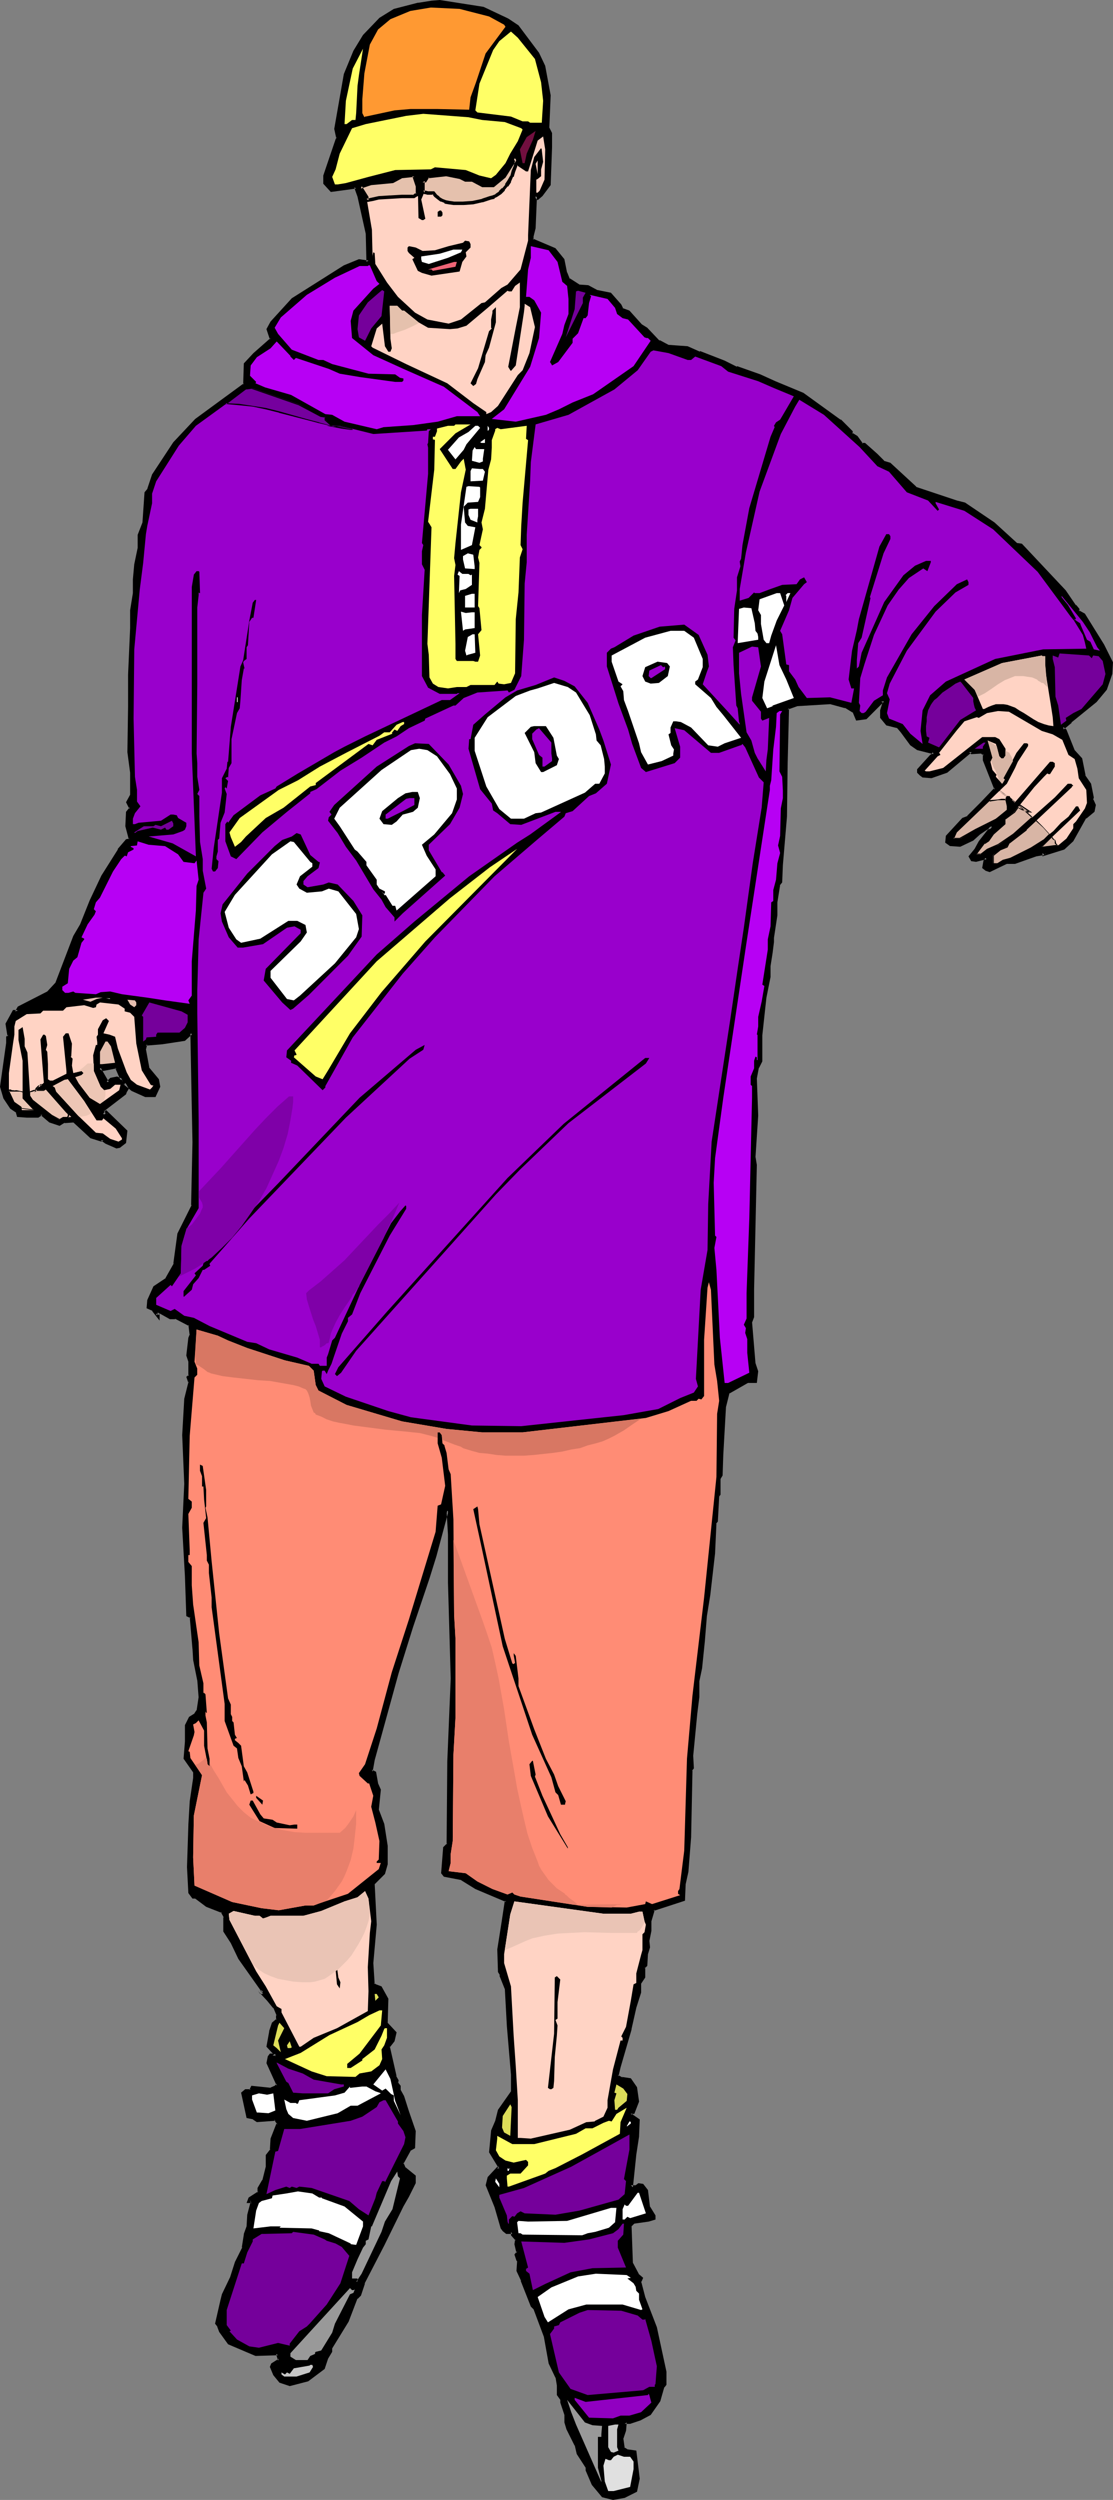 <?xml version="1.0" encoding="UTF-8" standalone="no"?>
<svg
   version="1.0"
   width="69.455mm"
   height="155.882mm"
   id="svg147"
   sodipodi:docname="In-Line Skating 52.wmf"
   xmlns:inkscape="http://www.inkscape.org/namespaces/inkscape"
   xmlns:sodipodi="http://sodipodi.sourceforge.net/DTD/sodipodi-0.dtd"
   xmlns="http://www.w3.org/2000/svg"
   xmlns:svg="http://www.w3.org/2000/svg">
  <rect width="100%" height="100%" fill="#808080" stroke="none"/>
  <sodipodi:namedview
     id="namedview147"
     pagecolor="#ffffff"
     bordercolor="#000000"
     borderopacity="0.25"
     inkscape:showpageshadow="2"
     inkscape:pageopacity="0.0"
     inkscape:pagecheckerboard="0"
     inkscape:deskcolor="#d1d1d1"
     inkscape:document-units="mm" />
  <defs
     id="defs1">
    <pattern
       id="WMFhbasepattern"
       patternUnits="userSpaceOnUse"
       width="6"
       height="6"
       x="0"
       y="0" />
  </defs>
  <path
     style="fill:#000000;fill-opacity:1;fill-rule:evenodd;stroke:none"
     d="m 29.078,255.152 -1.615,-3.717 H 26.978 l -0.323,0.162 -2.423,0.485 -0.646,-0.485 v 0.485 l 1.777,3.07 0.808,-0.808 1.292,-0.162 1.292,0.323 z m 90.626,-250.466 2.262,1.616 4.846,6.302 1.292,3.07 1.292,6.948 -0.162,7.595 0.646,1.131 v 3.393 l -0.485,8.726 -1.615,2.424 -0.969,0.808 -0.485,-0.485 -0.323,7.595 -0.485,1.778 v 0.97 l 5.331,2.262 1.777,2.585 0.646,2.909 0.808,1.778 2.262,1.293 2.262,0.323 2.1,0.97 3.231,0.646 2.262,2.747 0.323,0.808 1.615,0.646 3.069,3.232 1.131,0.646 2.908,3.07 2.423,1.293 4.362,0.162 2.908,1.293 5.816,2.101 2.908,1.454 5.492,1.778 3.554,1.778 6.623,2.585 8.723,6.302 2.746,2.585 v 0.485 l 1.292,0.808 1.131,1.616 h 0.646 l 2.746,2.585 1.615,1.616 1.615,0.485 5.977,5.656 9.693,3.393 1.939,0.485 6.785,4.525 5.492,5.009 h 1.131 l 10.177,10.827 2.423,3.555 0.808,0.97 v 0.323 l 1.292,0.808 4.523,7.11 2.1,4.04 -0.162,2.747 -1.292,3.393 -2.423,2.909 -5.816,4.848 -1.939,1.616 0.646,0.485 1.939,4.848 1.777,1.939 0.646,4.04 1.454,2.101 0.485,2.909 v 0.485 l 0.485,1.293 -0.162,1.454 -1.939,1.454 -3.069,5.333 -2.1,1.939 -4.523,1.454 v -0.323 l -1.777,0.485 -5.169,1.616 h -1.777 l -4.039,2.101 -0.808,-0.485 -0.485,-0.323 0.323,-1.454 0.162,-0.162 v -0.646 l -2.423,0.646 -0.969,-0.323 -0.323,-0.646 1.292,-1.616 0.969,-1.778 2.908,-3.717 -1.292,0.323 -1.939,1.293 -1.615,1.454 -2.746,1.454 -2.423,-0.162 -0.808,-0.646 0.162,-1.293 3.715,-4.04 1.292,-0.485 3.231,-3.393 3.231,-3.232 -2.746,-6.948 v -1.454 l -0.485,-0.323 -2.423,0.162 -0.323,-0.485 -5.654,4.848 -3.716,1.293 -1.777,-0.162 -0.646,-0.485 -0.485,-0.485 v -0.485 l 3.231,-3.393 0.485,-0.646 -3.877,-0.97 -1.454,-1.131 -2.262,-3.07 -1.131,-0.97 -2.423,-0.646 -1.131,-1.454 v -1.616 l 0.485,-2.101 -0.323,-0.485 -4.039,4.201 -2.1,0.162 -0.485,-1.616 -2.262,-1.293 -3.392,-0.808 -8.077,0.485 -2.262,0.808 -0.162,12.927 -0.162,12.604 -1.131,11.473 -0.162,4.04 -0.485,0.485 -0.485,4.201 v 2.909 l -0.808,5.333 v 1.131 l -0.485,2.424 -0.323,3.07 v 2.747 l -1.131,4.848 -0.162,2.909 -0.646,5.817 v 6.14 l -0.808,1.616 -0.485,2.585 0.323,8.726 -0.646,9.857 0.323,1.939 -0.808,29.086 v 6.625 l -0.323,1.293 0.808,9.695 0.646,1.778 -0.323,2.262 H 176.082 l -4.362,2.747 -0.969,3.232 -0.646,11.473 -0.162,4.686 -0.323,0.808 v 3.878 l -0.485,0.323 -0.162,5.817 -0.485,0.485 -0.162,6.948 -1.292,10.019 -0.646,5.009 -0.646,5.979 -0.485,6.14 -0.646,3.07 v 3.878 l -0.646,3.878 -0.969,9.857 0.323,3.07 -0.323,0.323 -0.323,15.674 -0.808,8.241 -0.646,3.07 v 3.717 l -7.108,2.262 -0.969,2.747 v 2.262 l -0.323,2.424 0.162,1.454 -0.646,1.454 v 2.585 l -0.646,0.646 v 2.262 l -0.808,1.293 v 2.424 l -1.292,3.393 -0.969,5.171 -2.746,8.888 -0.323,2.262 0.969,0.646 2.1,0.162 1.292,1.939 0.485,3.07 -1.131,2.747 h -0.485 l -0.162,0.162 v 0.485 l 1.777,1.293 v 3.555 l -0.808,4.363 -0.808,7.756 h 1.292 l 0.646,-0.485 h 0.808 l 0.808,1.293 0.646,4.04 1.292,1.939 v 0.485 l -1.292,0.323 -3.554,0.485 -0.808,0.808 0.162,9.049 1.615,2.747 0.808,0.808 -0.323,0.808 0.808,3.717 2.746,7.11 2.262,10.342 v 2.909 l -0.323,0.646 -1.131,3.232 -2.1,3.232 -2.262,1.131 -2.262,0.646 h -1.292 l -0.162,2.101 -0.646,1.778 0.485,2.424 0.646,0.485 1.939,0.323 0.808,6.302 -0.485,2.747 -2.746,1.454 -2.585,0.323 -2.262,-0.646 -2.423,-2.585 -1.292,-3.232 v -0.808 l -2.262,-3.232 -0.485,-1.939 -1.939,-3.878 -0.485,-1.616 v -1.778 l -0.969,-2.747 v -0.808 l -0.808,-0.97 v -2.424 l -0.162,-1.939 -1.615,-3.232 -1.292,-6.14 -2.262,-6.464 -0.808,-0.808 -2.262,-5.979 -1.131,-2.262 0.162,-2.424 -0.162,-0.162 -0.485,-1.293 0.485,-0.485 -0.485,-1.939 0.323,-0.97 -1.131,-1.293 v -0.646 h -1.292 l -0.646,-0.323 -0.485,-0.646 -1.454,-5.009 -1.939,-5.009 0.323,-1.778 2.1,-2.101 0.162,0.162 0.485,-0.646 -2.262,-3.555 0.323,-4.848 1.131,-2.262 0.485,-2.585 3.069,-4.201 v -4.201 l -0.969,-11.473 -0.323,-8.888 -1.292,-3.232 -0.485,-0.808 -0.162,-5.171 0.969,-6.14 0.969,-5.332 -7.269,-3.07 -3.231,-2.101 -4.2,-0.808 -0.485,-0.646 0.485,-5.817 0.808,-0.808 0.162,-19.553 0.969,-19.553 -0.646,-22.623 v -11.473 l -0.485,-5.333 -0.162,-0.162 -2.908,10.665 -1.615,5.171 -4.039,11.473 -3.231,10.827 -5.816,20.684 -0.323,2.585 0.808,0.485 0.485,2.424 0.485,1.454 -0.485,4.848 1.292,3.393 0.808,5.009 v 4.201 l -0.485,2.262 -2.585,2.585 0.646,9.534 -0.808,9.049 0.162,5.009 0.646,0.323 1.292,0.485 1.454,2.747 -0.323,5.494 2.1,2.262 -0.485,1.939 -0.969,1.454 1.454,6.948 0.646,1.131 -0.162,0.485 0.646,0.808 v 1.131 l 0.808,1.293 1.131,3.555 1.615,4.525 -0.323,3.878 -0.808,0.485 -1.777,3.232 0.323,1.131 2.585,1.939 v 1.454 l -1.615,3.07 -1.292,2.424 -4.685,9.211 -4.523,9.049 -0.808,2.585 -0.808,0.808 -2.1,5.494 -3.877,6.14 v 1.131 l -0.969,1.454 -0.808,2.424 -3.715,2.585 -4.2,1.131 -2.1,-0.646 -1.454,-1.616 -0.646,-1.778 0.162,-0.485 1.615,-1.131 -0.323,-1.616 -5.169,0.162 -6.462,-2.585 -1.939,-2.747 -0.323,-1.293 -0.646,-0.485 1.292,-5.494 0.323,-1.454 1.939,-3.878 1.131,-3.555 1.777,-3.555 0.485,-3.07 0.485,-1.939 0.323,-2.585 0.808,-3.07 -0.162,-0.323 h -0.646 l 0.162,-0.646 2.262,-1.293 v -1.131 l 0.969,-1.616 0.808,-3.393 v -2.585 l 1.131,-1.293 0.162,-2.585 1.454,-3.717 -0.808,-1.131 -4.362,0.485 -0.808,-0.646 -1.292,-0.323 -1.131,-5.494 0.646,-0.646 h 1.131 l 0.485,-0.646 4.2,0.323 1.131,-0.323 0.646,-0.646 -2.262,-5.171 0.162,-1.454 0.323,-0.323 h 0.323 l 0.323,0.323 0.808,-0.323 -1.939,-2.101 0.485,-3.555 0.646,-1.939 1.131,-0.808 v -1.131 l -0.808,-1.939 -1.454,-1.616 -2.1,-2.424 0.485,0.646 h 0.162 l 0.162,-0.323 -5.492,-7.756 -1.777,-3.717 -1.615,-2.585 v -3.393 l -0.808,-1.454 -3.554,-1.293 -2.423,-1.939 h -0.808 l -0.808,-1.131 -0.323,-5.979 0.323,-9.857 0.485,-5.656 0.646,-5.332 v -1.778 l -2.262,-3.07 0.323,-3.878 v -3.717 l 0.969,-1.778 1.292,-0.646 0.646,-1.131 0.323,-3.07 -0.162,-4.201 -1.131,-4.686 -0.162,-2.747 -0.485,-7.433 -0.969,-0.485 -0.323,-9.049 -0.485,-11.473 0.485,-10.342 -0.485,-11.473 0.485,-8.564 0.808,-3.717 0.162,-0.162 -0.485,-1.131 0.485,-0.323 -0.162,-0.646 v -2.909 l -0.485,-1.293 0.485,-4.201 0.485,-0.485 -0.485,-2.585 -3.392,-1.778 h -1.131 l -2.585,-1.293 h -0.162 l -0.323,0.323 v 0.485 l -0.969,-1.293 -1.131,-0.485 0.162,-1.616 1.131,-3.232 2.908,-1.778 2.1,-3.717 0.808,-7.11 3.392,-6.625 0.162,-14.866 -0.485,-25.047 v -0.646 -0.162 l -1.777,1.616 -5.169,0.646 -3.877,0.323 -0.485,1.454 0.808,4.201 2.262,2.909 0.485,1.454 -1.131,2.101 h -1.939 l -3.069,-1.293 -1.939,-1.616 -0.323,0.162 0.808,1.293 -0.323,0.646 -0.162,0.323 -4.846,3.717 -0.323,0.485 0.162,0.808 0.162,0.323 0.485,-0.646 4.523,4.363 -0.162,2.585 -1.292,0.808 -0.646,0.162 -2.423,-0.97 -0.969,-0.808 -0.323,0.162 -2.262,-0.808 -4.2,-3.717 -2.1,0.162 -1.131,0.646 -2.262,-0.646 -2.1,-1.778 -0.808,0.485 H 6.3 4.362 L 4.2,261.939 2.746,260.97 1.131,258.707 0.323,256.122 1.777,245.78 v -1.293 l 0.485,-0.323 -0.485,-2.909 1.615,-2.909 h 0.323 l 0.323,0.323 0.485,-1.131 6.785,-3.555 2.262,-2.262 4.039,-10.988 1.615,-2.747 2.262,-5.656 2.746,-5.817 3.877,-6.14 1.939,-2.101 0.646,-0.323 0.162,-0.162 -0.969,-3.07 0.323,-3.393 0.485,-0.646 0.162,-0.162 -0.646,-1.454 0.808,-1.616 v -5.494 l -0.646,-4.686 0.323,-10.665 v -7.595 l 0.323,-10.988 v -4.04 l 0.646,-4.201 v -3.232 l 0.485,-3.393 0.808,-4.04 v -3.07 l 0.969,-2.909 0.646,-6.948 0.646,-0.808 0.969,-3.393 5.008,-7.433 5.169,-5.656 11.308,-8.241 0.323,-4.848 2.1,-2.424 4.039,-3.555 -0.808,-2.262 0.808,-1.616 5.008,-5.494 12.116,-7.595 3.392,-1.454 2.262,0.323 -0.162,-6.625 -1.939,-8.726 -0.808,-2.262 -5.816,0.808 -1.454,-1.778 v -1.778 l 2.746,-8.403 0.323,-0.485 -0.646,-2.101 2.423,-12.766 2.262,-5.494 2.262,-3.717 3.715,-3.878 3.231,-2.101 5.654,-1.454 3.069,-0.485 1.939,-0.162 10.177,1.778 z"
     id="path1" />
  <path
     style="fill:#000000;fill-opacity:1;fill-rule:evenodd;stroke:none"
     d="m 28.755,255.314 0.808,-0.323 -1.777,-3.878 h -0.969 l -0.323,0.162 h 0.162 l -2.423,0.323 H 24.393 L 23.101,250.951 v 1.131 l 2.1,3.717 1.292,-1.131 h -0.162 l 1.292,-0.162 h -0.162 l 1.131,0.485 -0.162,-0.323 0.323,0.646 0.808,-0.323 -0.485,-0.646 -1.454,-0.646 -1.615,0.323 -0.969,0.97 h 0.646 l -1.777,-3.07 v 0.162 -0.485 l -0.485,0.323 0.808,0.485 2.585,-0.485 0.323,-0.162 -0.162,0.162 h 0.485 l -0.323,-0.323 1.615,3.717 0.808,-0.323 z"
     id="path2" />
  <path
     style="fill:#000000;fill-opacity:1;fill-rule:evenodd;stroke:none"
     d="m 119.542,5.009 h -0.162 l 2.262,1.616 v 0 l 4.685,6.14 v 0 l 1.454,3.07 v -0.162 l 1.292,6.948 v 0 l -0.323,7.756 0.646,1.131 v -0.162 3.393 l -0.323,8.726 v -0.323 l -1.615,2.585 v -0.162 l -0.808,0.808 h 0.485 l -1.131,-1.131 -0.485,8.564 v -0.162 l -0.485,1.939 v 1.131 l 5.654,2.424 -0.162,-0.162 1.777,2.585 v -0.162 l 0.646,3.07 0.808,1.778 2.585,1.616 2.262,0.162 h -0.162 l 2.262,1.131 3.069,0.646 -0.162,-0.162 2.262,2.747 v -0.162 l 0.485,0.97 1.615,0.808 v -0.162 l 2.908,3.232 1.292,0.808 -0.162,-0.162 3.069,3.232 2.585,1.131 4.362,0.323 -0.162,-0.162 2.908,1.293 h 0.162 l 5.816,2.262 -0.162,-0.162 2.908,1.454 v 0 l 5.654,1.939 -0.162,-0.162 3.554,1.778 6.623,2.747 v 0 l 8.723,6.14 h -0.162 l 2.746,2.585 -0.162,-0.323 0.162,0.646 1.292,0.97 v 0 l 1.292,1.778 h 0.808 l -0.323,-0.162 2.746,2.424 1.777,1.778 1.615,0.646 -0.162,-0.162 6.139,5.656 9.854,3.555 v 0 l 1.777,0.323 h -0.162 l 6.946,4.525 v 0 l 5.492,5.009 1.292,0.162 -0.323,-0.162 10.177,10.827 v 0 l 2.423,3.555 v 0 l 0.808,0.808 -0.162,-0.162 v 0.485 l 1.615,0.97 -0.162,-0.162 4.523,7.272 v 0 l 1.939,3.878 v -0.162 l -0.162,2.747 v -0.162 l -1.131,3.555 v -0.162 l -2.423,2.909 h 0.162 l -5.977,4.686 v 0 l -2.262,1.939 1.131,0.808 -0.323,-0.162 2.1,5.009 1.777,1.939 -0.162,-0.162 0.808,4.04 1.454,2.101 v -0.162 l 0.485,2.909 v -0.162 l -0.162,0.646 0.646,1.454 v -0.162 l -0.162,1.293 0.162,-0.162 -1.939,1.454 -3.231,5.494 0.162,-0.162 -2.1,1.939 0.162,-0.162 -4.685,1.454 0.646,0.485 v -0.808 l -2.423,0.485 v 0 l -5.008,1.778 v 0 h -1.777 l -4.2,2.101 h 0.323 l -0.808,-0.485 0.162,0.162 -0.485,-0.485 0.162,0.323 0.162,-1.293 -0.162,0.162 0.323,-0.323 0.162,-1.293 -3.069,0.646 h 0.162 l -0.808,-0.162 0.162,0.162 -0.323,-0.646 v 0.485 l 1.292,-1.616 v -0.162 l 0.969,-1.778 v 0 l 3.554,-4.525 -2.423,0.646 -1.939,1.293 v 0 l -1.615,1.454 v 0 l -2.746,1.454 0.162,-0.162 -2.262,-0.162 h 0.162 l -0.969,-0.485 0.323,0.323 0.162,-1.293 -0.162,0.323 3.715,-4.04 -0.162,0.162 1.454,-0.646 3.069,-3.393 3.554,-3.393 -2.746,-7.272 v 0.162 l -0.162,-1.616 -0.808,-0.646 -2.423,0.162 0.323,0.162 -0.485,-0.646 -6.139,5.009 h 0.162 l -3.715,1.131 h 0.323 l -1.939,-0.162 h 0.162 l -0.485,-0.323 v 0 l -0.485,-0.485 0.162,0.323 v -0.485 l -0.162,0.162 3.069,-3.232 v 0 l 0.969,-1.131 -4.362,-1.131 h 0.162 l -1.615,-1.131 0.162,0.162 -2.262,-3.232 -1.131,-1.131 -2.585,-0.485 h 0.162 l -1.292,-1.454 0.162,0.323 v -1.616 0 l 0.646,-2.262 -0.808,-0.808 -4.2,4.363 0.162,-0.162 -2.1,0.323 0.485,0.162 -0.646,-1.616 -2.423,-1.454 -3.554,-0.97 -8.077,0.485 -2.585,0.97 -0.323,13.25 -0.162,12.604 v -0.162 l -0.969,11.635 v 0 l -0.323,4.04 0.162,-0.323 -0.485,0.646 -0.646,4.363 v 2.909 0 l -0.808,5.333 v 1.131 -0.162 l -0.323,2.585 -0.485,3.07 v 2.747 0 l -0.969,4.686 -0.323,2.909 -0.646,5.979 v 6.14 l 0.162,-0.162 -0.969,1.616 -0.485,2.585 0.323,8.888 -0.646,9.857 0.323,1.939 v 0 l -0.646,29.086 v 6.625 -0.162 l -0.485,1.293 0.808,9.857 0.646,1.939 v -0.162 l -0.323,2.262 0.485,-0.323 H 176.082 l -4.685,2.909 -0.969,3.393 -0.646,11.473 -0.162,4.686 v -0.162 l -0.485,0.808 v 4.04 l 0.162,-0.323 0.323,0.646 -0.162,0.323 0.485,-0.646 v -3.878 0.162 l 0.485,-0.808 0.162,-4.848 0.646,-11.473 v 0.162 l 0.808,-3.232 -0.162,0.162 4.523,-2.585 h -0.323 2.423 l 0.323,-2.747 -0.646,-1.939 v 0 l -0.808,-9.695 v 0.162 l 0.485,-1.293 v -6.625 l 0.646,-29.248 -0.323,-1.939 v 0.162 l 0.646,-9.857 -0.323,-8.726 v 0 l 0.485,-2.585 v 0.162 l 0.808,-1.616 v -6.302 0.162 l 0.646,-5.979 0.323,-2.909 0.969,-4.848 v -2.747 0.162 l 0.485,-3.07 0.323,-2.585 v 0 -1.131 0.162 l 0.808,-5.333 v -0.162 -2.909 0 l 0.646,-4.04 -0.162,0.162 0.646,-0.808 0.162,-4.04 v 0 l 0.969,-11.473 v 0 l 0.162,-12.604 0.323,-12.927 -0.323,0.323 2.262,-0.808 h -0.162 l 8.077,-0.485 h -0.162 l 3.554,0.97 -0.162,-0.162 2.1,1.293 -0.162,-0.162 0.808,1.939 2.423,-0.323 4.2,-4.201 h -0.646 l 0.323,0.485 v -0.485 l -0.646,2.101 v 1.778 l 1.454,1.778 2.585,0.646 -0.162,-0.162 0.969,1.131 v 0 l 2.262,3.07 1.615,1.131 3.877,0.97 -0.162,-0.485 -0.485,0.646 v -0.162 l -3.231,3.555 v 0.808 l 0.646,0.646 0.646,0.485 2.1,0.162 3.715,-1.293 5.816,-4.848 h -0.646 l 0.485,0.485 2.585,-0.162 h -0.323 l 0.646,0.485 -0.162,-0.485 v 1.616 l 2.746,6.948 v -0.485 l -3.231,3.393 -3.231,3.232 h 0.162 l -1.292,0.485 -3.877,4.201 -0.162,1.616 1.131,0.808 2.423,0.162 3.069,-1.454 1.615,-1.454 v 0 l 1.939,-1.293 -0.162,0.162 1.131,-0.323 -0.323,-0.646 -2.908,3.717 v 0 l -0.969,1.778 v 0 l -1.454,1.778 0.646,1.131 1.131,0.162 2.585,-0.646 -0.485,-0.323 v 0.646 -0.323 l -0.323,0.323 -0.323,1.778 0.808,0.646 0.969,0.323 4.362,-2.101 -0.323,0.162 h 1.939 l 5.008,-1.778 v 0 l 1.939,-0.323 -0.485,-0.485 v 0.808 l 5.169,-1.616 2.1,-1.939 3.069,-5.494 v 0.162 l 1.939,-1.616 0.323,-1.616 -0.646,-1.454 v 0.323 l 0.162,-0.646 -0.646,-3.232 -1.454,-2.101 0.162,0.162 -0.808,-4.04 -1.777,-1.939 v 0 l -1.939,-4.848 -0.808,-0.646 0.162,0.646 1.939,-1.616 h -0.162 l 5.977,-4.848 2.423,-2.909 1.292,-3.717 0.162,-2.747 -2.1,-4.201 v 0 l -4.523,-7.272 -1.454,-0.808 0.162,0.323 v -0.646 l -0.808,-0.97 v 0.162 l -2.423,-3.555 v 0 l -10.339,-10.988 -1.131,-0.162 0.162,0.162 -5.492,-5.009 v 0 l -6.946,-4.686 -1.939,-0.485 v 0 l -9.693,-3.232 h 0.162 l -6.139,-5.656 -1.615,-0.485 h 0.162 l -1.615,-1.616 -2.908,-2.585 h -0.808 l 0.323,0.162 -1.292,-1.778 -1.292,-0.808 0.162,0.323 v -0.646 l -2.746,-2.747 h -0.162 l -8.723,-6.302 -6.623,-2.747 -3.554,-1.616 v 0 l -5.492,-1.939 v 0.162 l -2.908,-1.454 v 0 l -5.816,-2.262 v 0.162 l -2.908,-1.293 -4.523,-0.323 0.323,0.162 -2.423,-1.293 v 0.162 l -2.908,-3.07 -1.292,-0.808 v 0 l -2.908,-3.232 -1.777,-0.646 0.323,0.162 -0.485,-0.97 -2.423,-2.747 -3.231,-0.646 v 0 l -2.1,-1.131 -2.262,-0.162 h 0.162 l -2.262,-1.454 v 0.162 l -0.646,-1.616 v 0.162 l -0.646,-3.232 -2.1,-2.585 -5.331,-2.262 0.162,0.323 v -0.97 0.162 l 0.485,-1.939 0.323,-7.595 -0.646,0.162 0.808,0.808 1.131,-0.97 1.939,-2.585 0.323,-8.888 v -3.393 l -0.646,-1.293 v 0.162 l 0.323,-7.756 -1.292,-6.948 -1.454,-3.07 -4.846,-6.464 -2.423,-1.616 z"
     id="path3" />
  <path
     style="fill:#000000;fill-opacity:1;fill-rule:evenodd;stroke:none"
     d="m 169.297,351.945 -0.485,0.485 -0.323,5.979 0.162,-0.323 -0.485,0.646 -0.323,7.11 v 0 l -1.131,9.857 -0.808,5.009 -0.485,5.979 -0.646,6.302 -0.646,3.07 v 3.878 -0.162 l -0.485,3.878 -0.969,10.019 v 0.162 l 0.162,2.909 0.162,-0.323 -0.485,0.485 -0.323,15.836 v 0 l -0.646,8.241 -0.646,2.909 v 3.878 l 0.323,-0.485 -7.431,2.424 -0.969,2.909 v 2.424 -0.162 l -0.485,2.585 0.162,1.454 v -0.162 l -0.485,1.616 v 2.585 -0.162 l -0.646,0.646 v 2.424 -0.162 l -0.969,1.454 v 2.424 -0.162 l -1.131,3.555 v 0 l -1.131,5.171 v -0.162 l -2.585,9.049 v 0 l -0.485,2.424 1.454,0.97 2.1,0.162 -0.323,-0.162 1.292,1.778 -0.162,-0.162 0.485,3.232 v -0.323 l -0.969,2.747 0.323,-0.323 -0.646,0.162 -0.323,0.323 v 0.808 l 1.939,1.454 -0.162,-0.323 -0.162,3.555 v 0 l -0.646,4.363 -0.808,8.08 h 1.777 l 0.808,-0.485 h -0.323 0.808 l -0.323,-0.162 0.808,1.293 v -0.162 l 0.485,4.04 1.292,2.262 v -0.323 0.485 l 0.323,-0.485 -1.292,0.485 v 0 l -3.554,0.485 -0.969,0.97 0.162,9.372 1.615,2.909 0.969,0.808 -0.162,-0.485 -0.485,0.97 0.969,3.878 v 0 l 2.746,7.11 v -0.162 l 2.262,10.342 v 0 2.909 -0.162 l -0.485,0.646 -0.969,3.232 v 0 l -2.1,3.07 0.162,-0.162 -2.262,1.293 v 0 l -2.262,0.646 h 0.162 -1.615 l -0.162,2.262 v 0 l -0.646,1.939 0.485,2.585 0.808,0.646 2.1,0.323 -0.323,-0.323 0.808,6.302 v 0 l -0.646,2.747 0.323,-0.323 -2.746,1.454 0.162,-0.162 -2.746,0.485 h 0.162 l -2.262,-0.646 0.162,0.162 -2.262,-2.747 v 0.162 l -1.292,-3.393 v 0.323 -0.97 l -2.1,-3.232 v 0 l -0.485,-1.939 -1.939,-3.878 v 0.162 l -0.485,-1.616 v 0 -1.939 l -0.969,-2.747 v 0.162 -0.97 l -0.808,-1.131 v 0.323 -2.424 l -0.323,-1.939 -1.615,-3.393 v 0.162 l -1.131,-6.302 v 0 l -2.423,-6.625 -0.808,-0.808 v 0.162 l -2.262,-5.979 v 0 l -1.131,-2.262 0.162,0.162 0.162,-2.424 -0.323,-0.323 h 0.162 l -0.485,-1.131 -0.162,0.323 0.646,-0.646 -0.485,-2.101 v 0.162 l 0.162,-1.293 -1.131,-1.293 0.162,0.162 v -0.97 h -1.777 0.162 l -0.646,-0.485 0.162,0.162 -0.323,-0.646 v 0.162 l -1.454,-5.009 h -0.162 l -1.939,-5.009 v 0.162 l 0.485,-1.778 -0.162,0.162 1.939,-1.939 h -0.485 l 0.646,0.485 0.646,-1.293 -2.262,-3.717 v 0.323 l 0.485,-5.009 -0.162,0.162 1.131,-2.262 v -0.162 l 0.646,-2.424 v 0.162 l 3.069,-4.525 v -4.201 l -0.969,-11.473 v 0 l -0.485,-9.049 -1.292,-3.232 v -0.162 l -0.323,-0.646 v 0.162 l -0.162,-5.171 v 0 l 0.969,-6.14 0.808,-5.494 -7.269,-3.393 v 0 l -3.392,-2.101 -4.362,-0.808 0.323,0.162 -0.323,-0.485 v 0.162 l 0.323,-5.817 v 0.323 l 0.808,-0.97 0.323,-19.714 0.808,-19.553 -0.646,-22.623 v -11.473 l -0.485,-5.494 -0.808,-0.97 -3.069,11.473 -1.615,5.333 -3.877,11.311 -3.392,10.827 -5.654,20.684 v 0 l -0.485,3.07 1.131,0.485 -0.323,-0.323 0.485,2.585 0.485,1.454 v -0.162 l -0.323,4.848 1.292,3.393 v 0 l 0.808,5.171 v -0.162 4.201 0 l -0.646,2.101 0.162,-0.162 -2.585,2.747 0.485,9.695 v -0.162 l -0.808,9.211 v 0 l 0.323,5.171 0.808,0.485 1.292,0.646 -0.323,-0.323 1.615,2.747 -0.162,-0.162 -0.162,5.656 2.1,2.424 v -0.323 l -0.485,1.778 v -0.162 l -1.131,1.616 1.615,7.272 0.646,1.131 -0.162,-0.323 -0.162,0.808 0.808,-0.323 v 0.323 l 0.162,-0.808 -0.646,-1.131 0.162,0.162 -1.615,-7.11 v 0.323 l 1.131,-1.454 0.485,-2.101 -2.262,-2.424 0.162,0.162 0.162,-5.656 -1.615,-2.909 -1.292,-0.485 v 0 l -0.485,-0.323 0.162,0.323 -0.323,-5.009 v 0 l 0.808,-9.049 v 0 l -0.485,-9.534 -0.162,0.162 2.585,-2.585 0.646,-2.262 v -4.363 0 l -0.808,-5.171 -1.292,-3.393 v 0.162 l 0.485,-4.848 -0.646,-1.454 v 0 l -0.485,-2.747 -0.969,-0.485 0.162,0.485 0.485,-2.747 v 0 l 5.654,-20.522 3.392,-10.827 3.877,-11.473 1.615,-5.171 2.908,-10.827 -0.646,0.162 0.323,0.323 -0.162,-0.323 0.323,5.494 v -0.162 11.473 l 0.646,22.623 -0.808,19.553 -0.162,19.553 0.162,-0.323 -0.969,0.97 -0.485,6.14 0.646,0.808 4.2,0.808 h -0.162 l 3.392,2.101 v 0 l 7.269,3.07 -0.323,-0.323 -0.808,5.332 -0.969,6.14 0.162,5.332 0.485,0.808 h -0.162 l 1.292,3.232 v -0.162 l 0.485,8.888 v 0 l 0.969,11.473 v 0 4.201 -0.323 l -3.069,4.363 -0.646,2.585 v 0 l -0.969,2.262 -0.485,5.171 2.262,3.717 v -0.485 l -0.323,0.646 0.485,-0.162 -0.485,-0.323 -2.262,2.424 -0.485,1.939 2.1,5.171 v 0 l 1.454,5.009 0.485,0.646 0.808,0.646 h 1.454 l -0.323,-0.485 v 0.808 l 1.131,1.293 -0.162,-0.323 -0.162,1.131 0.485,2.101 0.162,-0.485 -0.646,0.808 0.485,1.454 v 0 l 0.162,0.162 v -0.162 l -0.162,2.424 1.131,2.424 -0.162,-0.162 2.423,6.14 0.808,0.808 -0.162,-0.162 2.423,6.464 v 0 l 1.131,6.302 1.615,3.393 v -0.162 l 0.323,1.939 v -0.162 2.424 l 0.808,1.131 v -0.162 0.808 l 0.969,2.909 v -0.162 1.939 l 0.485,1.616 1.939,3.878 v -0.162 l 0.485,2.101 2.1,3.232 v -0.162 0.808 l 1.454,3.393 2.423,2.909 2.585,0.646 2.746,-0.485 2.908,-1.454 0.646,-3.07 -0.808,-6.625 -2.262,-0.323 h 0.162 l -0.808,-0.485 0.162,0.162 -0.323,-2.262 v 0.162 l 0.646,-1.939 0.162,-1.939 -0.485,0.323 h 1.292 l 2.423,-0.808 2.423,-1.293 2.262,-3.232 0.969,-3.393 v 0.162 l 0.485,-0.646 v -3.07 l -2.262,-10.503 v 0 l -2.746,-7.11 v 0 l -0.969,-3.717 v 0.323 l 0.485,-1.131 -1.131,-0.97 0.162,0.162 -1.454,-2.747 v 0.162 l -0.323,-9.049 v 0.323 l 0.808,-0.808 -0.162,0.162 3.392,-0.485 1.615,-0.485 v -0.97 l -1.292,-2.101 v 0.162 l -0.485,-4.04 -1.131,-1.454 -1.131,-0.162 -0.646,0.485 h 0.162 -1.292 l 0.485,0.485 0.808,-7.756 0.646,-4.201 v -0.162 l 0.162,-3.878 -2.1,-1.454 0.162,0.485 v -0.485 0.323 l 0.162,-0.323 -0.323,0.162 h 0.808 l 1.131,-2.909 -0.485,-3.393 -1.454,-2.101 -2.1,-0.323 0.162,0.162 -1.131,-0.646 0.162,0.323 0.485,-2.101 v 0 l 2.585,-8.888 v -0.162 l 1.131,-5.009 v 0 l 1.131,-3.555 v -2.424 0.323 l 0.969,-1.454 v -2.424 l -0.162,0.323 0.646,-0.646 0.162,-2.909 v 0.162 l 0.485,-1.616 -0.162,-1.616 v 0.162 l 0.485,-2.424 v 0 -2.262 0 l 0.808,-2.747 -0.323,0.323 7.431,-2.424 0.162,-3.878 v 0 l 0.646,-2.909 0.646,-8.241 v -0.162 l 0.323,-15.674 -0.162,0.323 0.485,-0.646 -0.162,-3.07 v 0.162 l 0.969,-10.019 0.485,-3.878 v 0 -3.878 0.162 l 0.646,-3.07 0.646,-6.302 0.485,-5.979 0.808,-5.009 1.131,-9.857 v -0.162 l 0.323,-6.948 -0.162,0.323 0.485,-0.646 0.323,-5.979 z"
     id="path4" />
  <path
     style="fill:#000000;fill-opacity:1;fill-rule:evenodd;stroke:none"
     d="m 93.049,491.075 0.808,0.97 -0.162,-0.323 v 1.293 l 0.969,1.293 v 0 l 0.969,3.393 1.615,4.686 v -0.162 l -0.162,3.878 0.162,-0.323 -0.969,0.485 -1.939,3.555 0.485,1.293 2.585,2.101 -0.162,-0.323 v 1.454 -0.162 l -1.615,3.07 -1.131,2.424 -4.685,9.211 -4.523,9.049 v 0 l -0.969,2.747 0.162,-0.162 -0.808,0.808 -2.262,5.494 0.162,-0.162 -4.039,6.302 v 1.293 l 0.162,-0.323 -0.969,1.616 -0.808,2.424 0.162,-0.162 -3.715,2.585 v 0 l -4.2,1.131 h 0.162 l -1.939,-0.808 0.162,0.162 -1.454,-1.616 v 0 l -0.646,-1.616 v 0.323 l 0.323,-0.485 -0.323,0.162 1.939,-1.293 -0.485,-2.101 -5.492,0.162 h 0.162 l -6.462,-2.585 0.162,0.162 -1.939,-2.747 v 0 l -0.323,-1.293 -0.646,-0.646 0.162,0.323 1.292,-5.333 0.323,-1.454 v 0.162 l 1.777,-4.04 0.162,-0.162 0.969,-3.393 v 0 l 1.777,-3.555 0.485,-3.232 v 0.162 l 0.646,-1.939 0.162,-2.747 v 0 l 0.808,-3.232 -0.323,-0.485 h -0.808 l 0.323,0.485 0.323,-0.646 -0.323,0.323 2.423,-1.616 v -1.293 0.323 l 1.131,-1.778 0.808,-3.393 v -2.747 l -0.162,0.323 1.131,-1.454 0.323,-2.747 v 0.162 l 1.292,-3.878 -0.969,-1.454 -4.523,0.323 h 0.323 l -0.969,-0.646 -1.292,-0.162 0.323,0.323 -1.292,-5.656 -0.162,0.485 0.646,-0.646 -0.162,0.162 h 1.454 l 0.485,-0.97 -0.485,0.162 4.523,0.485 1.131,-0.485 0.969,-0.97 -2.423,-5.333 v 0.162 l 0.162,-1.454 v 0.323 l 0.323,-0.485 -0.323,0.162 h 0.323 l -0.323,-0.162 0.646,0.646 1.454,-0.808 -2.262,-2.424 v 0.323 l 0.646,-3.555 v 0.162 l 0.646,-1.939 -0.162,0.162 1.131,-0.97 v -1.454 l -0.808,-1.939 -1.454,-1.778 -2.262,-2.262 -0.485,0.485 0.485,0.646 h 0.646 l 0.485,-0.646 -5.654,-7.918 v 0 l -1.777,-3.878 v 0 l -1.615,-2.585 v 0.323 -3.393 l -0.808,-1.616 -3.715,-1.454 h 0.162 l -2.746,-2.101 h -0.808 l 0.323,0.323 -0.808,-1.131 0.162,0.162 -0.323,-5.979 0.323,-9.857 v 0 l 0.323,-5.494 0.808,-5.494 v -1.778 l -2.423,-3.232 0.162,0.323 0.323,-4.04 v -3.717 0.162 l 0.808,-1.778 -0.162,0.162 1.292,-0.808 0.808,-1.131 0.485,-3.232 -0.323,-4.201 v -0.162 l -0.969,-4.686 v 0.162 l -0.162,-2.747 v 0 l -0.646,-7.756 -1.131,-0.485 0.323,0.323 -0.323,-9.049 -0.646,-11.473 0.485,-10.342 -0.485,-11.473 0.485,-8.564 v 0.162 l 0.969,-3.717 h -0.162 l 0.162,-0.323 -0.323,-1.293 -0.162,0.485 0.485,-0.646 v -0.646 0 -2.909 l -0.485,-1.454 v 0.162 l 0.485,-4.04 -0.162,0.162 0.485,-0.808 -0.485,-2.747 -3.554,-2.101 h -1.292 l 0.162,0.162 -2.585,-1.293 h -0.485 l -0.485,0.323 v 0.808 l 0.808,-0.162 -1.131,-1.454 -1.292,-0.485 0.162,0.323 0.162,-1.616 v 0 l 1.292,-3.07 -0.162,0.162 2.908,-1.778 2.1,-3.878 0.969,-7.11 h -0.162 l 3.392,-6.625 0.323,-15.028 -0.485,-25.047 v -0.808 l -0.485,-0.646 -2.1,1.939 0.162,-0.162 -5.008,0.808 -4.2,0.323 -0.485,1.778 0.808,4.363 2.262,3.07 v -0.162 l 0.323,1.454 0.162,-0.323 -1.131,2.101 0.323,-0.162 h -1.939 0.162 l -3.069,-1.293 v 0 l -2.1,-1.778 -0.808,0.485 0.969,1.616 v -0.323 l -0.323,0.646 -0.162,0.323 v -0.162 l -4.685,3.717 v 0 l -0.646,0.646 0.323,1.131 0.485,0.808 0.808,-1.131 h -0.646 l 4.523,4.363 v -0.323 l -0.323,2.747 0.162,-0.323 -1.292,0.808 h 0.162 l -0.485,0.162 h 0.162 l -2.423,-0.97 v 0 l -1.131,-0.97 -0.485,0.485 0.323,-0.162 -2.262,-0.808 0.162,0.162 -4.362,-3.878 v 0.808 l -0.323,-0.162 4.2,3.878 2.585,0.808 0.485,-0.323 h -0.646 l 1.131,0.808 2.585,1.131 0.808,-0.162 1.454,-1.131 0.323,-2.909 -5.008,-4.848 -0.808,0.97 h 0.808 l -0.162,-0.323 v 0.162 l -0.323,-0.808 v 0.485 l 0.323,-0.485 v 0 l 4.846,-3.717 0.162,-0.485 0.485,-0.808 -0.808,-1.454 -0.323,0.485 0.323,-0.162 H 29.078 l 1.939,1.616 3.231,1.454 h 2.423 l 1.131,-2.424 -0.323,-1.778 -2.423,-2.909 0.162,0.162 -0.808,-4.363 v 0.162 l 0.323,-1.293 -0.323,0.323 3.877,-0.323 5.331,-0.808 1.777,-1.616 -0.646,-0.162 0.162,0.162 v -0.162 0.646 l 0.485,25.047 -0.323,14.866 0.162,-0.162 -3.392,6.787 -0.969,7.11 0.162,-0.162 -2.1,3.717 0.162,-0.162 -2.908,1.939 -1.454,3.232 -0.162,1.939 1.454,0.646 h -0.162 l 1.777,2.262 v -1.778 l -0.162,0.162 0.323,-0.162 -0.323,0.162 h 0.162 l -0.162,-0.162 2.585,1.454 h 1.292 l -0.162,-0.162 3.392,1.778 -0.162,-0.323 0.323,2.585 v -0.323 l -0.323,0.808 -0.485,4.201 0.485,1.454 v -0.162 3.07 0.485 l 0.162,-0.323 -0.646,0.485 0.485,1.454 0.162,-0.485 -0.162,0.323 -0.969,3.878 v 0 l -0.485,8.564 0.485,11.473 -0.485,10.342 0.646,11.473 0.323,9.372 0.969,0.485 -0.162,-0.323 0.646,7.595 v -0.162 l 0.162,2.747 v 0 l 0.969,4.848 v -0.162 l 0.323,4.201 v -0.162 l -0.485,3.232 v -0.162 l -0.646,0.97 0.162,-0.162 -1.292,0.808 -0.969,1.939 v 3.878 0 l -0.323,4.04 2.262,3.232 v -0.323 1.778 -0.162 l -0.808,5.494 -0.323,5.494 v 0.162 l -0.323,9.857 0.323,6.14 0.969,1.293 h 0.969 -0.323 l 2.585,1.939 3.715,1.454 -0.323,-0.323 0.808,1.454 -0.162,-0.162 v 3.393 l 1.777,2.747 v 0 l 1.777,3.717 5.492,7.756 v -0.485 l -0.162,0.323 0.323,-0.162 h -0.162 l 0.162,0.162 -0.485,-0.485 -0.485,0.485 2.1,2.262 1.454,1.778 v -0.162 l 0.808,1.939 -0.162,-0.162 v 1.131 l 0.162,-0.323 -1.131,0.97 -0.646,1.939 v 0.162 l -0.646,3.555 2.1,2.262 v -0.646 l -0.646,0.485 h 0.485 l -0.485,-0.485 h -0.646 l -0.485,0.646 -0.323,1.616 2.423,5.333 v -0.485 l -0.646,0.646 0.162,-0.162 -1.131,0.485 h 0.323 l -4.685,-0.485 -0.485,0.97 0.323,-0.162 h -1.292 l -0.969,0.808 1.292,5.979 1.615,0.323 h -0.162 l 0.969,0.646 4.362,-0.323 -0.323,-0.323 0.808,1.293 -0.162,-0.485 -1.454,3.717 -0.162,2.747 0.162,-0.323 -1.131,1.454 v 2.747 0 l -0.808,3.232 v -0.162 l -1.131,1.939 v 1.131 l 0.162,-0.323 -2.262,1.454 -0.485,1.293 h 1.292 l -0.485,-0.162 0.162,0.162 v -0.323 l -0.808,3.07 v 0 l -0.162,2.747 v 0 l -0.646,1.778 v 0.162 l -0.485,3.07 0.162,-0.162 -1.777,3.555 -1.131,3.555 v 0 l -1.939,4.04 -0.323,1.293 -1.292,5.656 0.646,0.808 -0.162,-0.162 0.485,1.293 2.1,2.909 6.462,2.747 5.331,-0.162 -0.485,-0.323 0.485,1.616 0.162,-0.485 -1.777,1.131 -0.323,0.808 0.808,1.939 1.454,1.778 2.423,0.808 4.362,-1.131 3.877,-2.909 0.808,-2.424 v 0 l 0.969,-1.616 v -1.131 0.323 l 3.877,-6.302 2.1,-5.494 v 0.162 l 0.808,-0.808 0.969,-2.909 -0.162,0.162 4.685,-9.049 4.523,-9.211 1.292,-2.262 1.615,-3.232 v -1.778 l -2.585,-2.101 0.162,0.162 -0.485,-1.131 v 0.323 l 1.777,-3.232 -0.162,0.162 1.131,-0.646 0.162,-4.04 -1.615,-4.686 -1.131,-3.555 -0.808,-1.454 v 0.323 -1.293 l -0.646,-0.808 z"
     id="path5" />
  <path
     style="fill:#000000;fill-opacity:1;fill-rule:evenodd;stroke:none"
     d="m 17.447,263.717 -2.423,0.162 -1.292,0.646 h 0.485 l -2.262,-0.646 h 0.162 L 9.693,261.939 8.723,262.586 H 8.885 6.3 L 4.362,262.424 4.846,262.747 4.523,261.778 2.908,260.646 H 3.069 L 1.454,258.384 v 0.162 l -0.646,-2.424 v 0.162 L 2.262,245.942 v -1.454 l -0.162,0.323 0.646,-0.485 -0.646,-3.07 v 0.162 l 1.615,-2.747 -0.323,0.162 H 3.715 3.554 l 0.485,0.323 0.808,-1.454 -0.162,0.162 6.946,-3.555 2.262,-2.424 4.039,-10.988 v 0 l 1.615,-2.747 2.423,-5.656 H 21.808 l 2.746,-5.656 v 0 l 3.877,-6.14 v 0 l 1.939,-2.262 -0.323,0.162 0.808,-0.323 0.323,-0.485 -0.808,-3.232 v 0.162 l 0.162,-3.232 v 0.162 l 0.485,-0.646 h -0.162 l 0.485,-0.323 -0.808,-1.778 v 0.323 l 0.969,-1.616 v -5.656 l -0.646,-4.686 v 0 l 0.162,-10.665 v -7.595 l 0.485,-10.988 v -4.04 0 l 0.646,-4.04 v -3.393 0.162 l 0.323,-3.555 v 0 l 0.808,-3.878 v -3.232 0.162 l 1.131,-2.909 0.485,-7.11 -0.162,0.162 0.808,-0.808 1.131,-3.393 v 0.162 l 4.846,-7.595 v 0 l 5.008,-5.494 v 0 l 11.47,-8.403 0.323,-5.009 -0.162,0.323 2.1,-2.424 4.362,-3.717 -0.969,-2.585 v 0.323 l 0.808,-1.616 v 0.162 l 5.008,-5.494 -0.162,0.162 12.277,-7.756 h -0.162 l 3.392,-1.454 -0.162,0.162 2.585,0.323 -0.162,-7.272 -1.939,-8.726 v 0 l -0.808,-2.585 -6.139,0.808 0.323,0.162 -1.454,-1.616 v 0.162 -1.778 0.162 l 2.746,-8.564 v 0.162 l 0.323,-0.646 -0.485,-2.262 v 0.162 l 2.262,-12.766 v 0.162 l 2.262,-5.333 v 0 l 2.262,-3.717 h -0.162 l 3.715,-3.878 v 0 L 93.372,2.747 H 93.21 L 98.864,1.454 h -0.162 l 3.069,-0.485 2.1,-0.162 h -0.162 L 113.888,2.424 h -0.162 l 5.816,2.585 0.323,-0.646 -5.816,-2.747 L 103.711,0 101.772,0.162 98.703,0.646 H 98.541 L 92.887,2.101 89.495,4.201 85.618,8.241 83.356,11.958 v 0 l -2.262,5.494 -2.262,12.927 0.485,2.262 0.162,-0.485 -0.323,0.646 -2.908,8.564 v 1.939 l 1.777,1.939 5.977,-0.808 -0.485,-0.323 0.808,2.262 v 0 l 1.939,8.726 v 0 l 0.162,6.625 0.485,-0.323 -2.262,-0.323 -3.554,1.454 v 0 l -12.277,7.756 -5.008,5.494 -0.969,1.778 0.808,2.424 0.162,-0.323 -4.039,3.555 -2.262,2.424 -0.162,5.009 0.162,-0.323 -11.47,8.403 -5.169,5.494 v 0 l -5.008,7.595 -1.131,3.393 0.162,-0.162 -0.808,0.97 -0.485,7.11 v 0 l -1.131,2.909 v 3.07 0 l -0.808,3.878 v 0 l -0.323,3.555 v 0 3.232 0 l -0.646,4.04 v 0.162 4.04 l -0.485,10.988 v 7.595 l -0.162,10.665 v 0 l 0.646,4.848 v -0.162 5.494 -0.162 l -0.969,1.778 0.808,1.616 v -0.485 l -0.162,0.323 v 0 l -0.646,0.808 -0.162,3.393 0.808,3.07 0.162,-0.323 -0.162,0.323 0.162,-0.162 -0.808,0.162 -1.939,2.262 v 0.162 l -3.877,6.14 v 0 l -2.746,5.817 v 0 l -2.262,5.656 v 0 l -1.615,2.747 -4.2,10.988 0.162,-0.162 -2.1,2.262 v 0 l -6.946,3.555 -0.646,1.131 0.646,-0.162 -0.323,-0.162 H 3.069 l -1.777,3.232 0.485,3.07 0.162,-0.485 -0.485,0.485 v 1.454 0 L 0,256.122 l 0.808,2.747 1.615,2.424 1.454,0.97 -0.162,-0.162 0.323,1.131 2.262,0.162 h 2.746 l 0.969,-0.646 H 9.531 l 2.1,1.778 2.423,0.808 1.292,-0.808 -0.162,0.162 2.262,-0.162 z"
     id="path6" />
  <path
     style="fill:#ff9932;fill-opacity:1;fill-rule:evenodd;stroke:none"
     d="m 115.342,3.878 3.554,1.939 0.323,0.485 -4.685,6.302 -2.262,6.787 -1.292,3.555 -0.323,2.909 -7.431,-0.162 h -6.462 l -3.715,0.323 -6.785,1.454 h -0.162 l -0.162,0.162 -0.485,-0.97 v -3.232 l 0.485,-6.14 1.292,-6.787 1.939,-3.555 2.908,-2.424 4.685,-1.939 4.846,-0.808 6.785,0.323 z"
     id="path7" />
  <path
     style="fill:#ffff66;fill-opacity:1;fill-rule:evenodd;stroke:none"
     d="m 126.165,13.897 1.454,5.494 0.485,4.363 -0.323,5.171 h -2.746 l -0.485,-0.323 h -1.292 l -2.746,-1.131 -7.916,-0.97 -0.485,-0.485 0.969,-6.302 3.231,-7.918 1.454,-2.101 2.746,-2.262 1.615,1.454 z"
     id="path8" />
  <path
     style="fill:#ffff66;fill-opacity:1;fill-rule:evenodd;stroke:none"
     d="m 84.326,20.199 -0.323,6.464 -0.162,1.616 H 83.033 l -1.292,0.97 h -0.485 l 0.323,-5.494 1.615,-7.595 2.423,-4.686 -0.969,6.302 z"
     id="path9" />
  <path
     style="fill:#ffff66;fill-opacity:1;fill-rule:evenodd;stroke:none"
     d="m 113.726,28.278 5.331,0.485 3.877,1.454 0.323,0.323 -1.131,2.747 -1.777,2.909 -1.131,2.262 -2.262,2.747 -1.131,0.808 -2.746,-0.646 -3.231,-1.293 -7.269,-0.646 -0.969,0.485 -8.4,0.162 -6.3,1.616 -5.331,1.454 -1.939,0.323 h -0.646 l -0.646,-1.778 0.808,-1.778 0.969,-3.717 2.908,-5.979 3.231,-0.97 9.531,-1.939 4.039,-0.485 10.662,0.808 z"
     id="path10" />
  <path
     style="fill:#720f3f;fill-opacity:1;fill-rule:evenodd;stroke:none"
     d="m 124.227,36.196 -0.485,2.262 h -0.485 l -0.646,-3.232 1.615,-2.909 2.1,-1.454 -0.646,2.101 z"
     id="path11" />
  <path
     style="fill:#ffd3c4;fill-opacity:1;fill-rule:evenodd;stroke:none"
     d="m 128.427,42.337 -1.131,2.585 -0.485,0.485 h -0.323 v -3.07 l 0.323,-0.162 0.808,-0.646 v -1.616 l 0.485,-1.778 -0.323,-2.747 v -0.162 l -0.162,-0.323 -1.615,2.101 -0.808,3.07 -0.646,15.351 v 1.293 l -1.777,6.787 -3.069,3.555 -1.454,0.808 -3.877,3.393 -0.808,0.162 -3.231,2.585 -1.615,1.293 -2.908,0.97 -5.008,-0.97 -2.908,-1.616 -4.039,-3.717 -2.585,-3.393 -2.746,-4.363 -0.162,-2.585 -0.323,-0.162 -0.162,0.808 v 0.485 l -0.162,-6.625 -1.292,-7.595 -1.454,-2.424 2.585,-0.97 5.008,-0.323 1.939,-1.293 3.231,-0.162 0.808,2.424 0.162,7.595 0.808,0.485 h 0.323 l 0.485,-0.323 -0.969,-4.525 0.485,-1.131 -0.162,-1.778 v -1.454 h 0.646 l 0.646,-1.131 4.362,-0.323 3.231,0.485 1.292,0.646 h 1.615 l 2.423,1.293 h 2.423 l 2.585,-2.101 2.585,-4.363 0.646,1.939 1.939,1.293 h 0.485 l 2.262,-7.272 1.292,-0.97 0.485,3.07 z"
     id="path12" />
  <path
     style="fill:#ffd3c4;fill-opacity:1;fill-rule:evenodd;stroke:none"
     d="m 126.811,41.044 -0.485,-2.424 0.485,-0.808 v 0 z"
     id="path13" />
  <path
     style="fill:#000000;fill-opacity:1;fill-rule:evenodd;stroke:none"
     d="m 104.357,50.093 v 0.646 l -0.323,0.323 h -0.808 v -1.131 l 0.485,-0.323 h 0.323 z"
     id="path14" />
  <path
     style="fill:#000000;fill-opacity:1;fill-rule:evenodd;stroke:none"
     d="m 110.98,57.526 v 0.808 l -1.131,1.131 0.162,0.97 -0.969,1.293 -0.646,2.262 -6.623,0.97 -2.262,-0.646 -0.969,-0.485 -1.292,-2.747 0.485,-0.323 -1.292,-1.131 -0.323,-0.485 v -0.808 l 0.323,-0.323 1.615,0.323 1.615,0.808 2.908,-0.162 3.231,-0.97 3.392,-0.808 0.485,-0.485 0.969,0.162 z"
     id="path15" />
  <path
     style="fill:#b700f4;fill-opacity:1;fill-rule:evenodd;stroke:none"
     d="m 131.496,61.728 1.131,4.686 1.131,0.97 0.323,3.07 v 3.555 l -0.969,2.585 -0.485,2.101 -2.908,6.625 0.323,0.485 0.162,0.323 1.454,-0.808 3.392,-4.525 v -0.97 l 1.292,-1.293 1.292,-3.555 h 0.485 l 0.485,-0.646 0.323,-2.909 0.485,-1.616 -0.323,-0.323 4.2,0.97 1.777,2.101 0.485,1.454 1.292,0.97 1.292,0.323 3.877,4.201 0.485,0.162 h 0.323 l 0.646,0.646 -4.039,5.979 -9.531,6.625 -4.846,1.939 -3.231,1.616 -3.069,1.293 -7.108,1.616 -5.654,-0.646 2.908,-2.262 6.139,-10.019 2.1,-6.787 0.485,-5.979 -1.615,-2.909 -1.131,-0.808 h -0.808 l 0.485,-6.464 0.646,-2.747 v -2.747 l 4.2,0.97 z"
     id="path16" />
  <path
     style="fill:#ffffff;fill-opacity:1;fill-rule:evenodd;stroke:none"
     d="m 108.719,59.466 -3.069,1.293 -4.523,1.454 -1.615,-0.485 -0.162,-0.646 v -0.646 l 4.362,-0.646 3.231,-0.97 h 2.1 z"
     id="path17" />
  <path
     style="fill:#ef6577;fill-opacity:1;fill-rule:evenodd;stroke:none"
     d="m 107.426,62.859 -5.331,0.97 -0.323,-0.323 h -0.808 l 6.139,-1.778 h 0.646 z"
     id="path18" />
  <path
     style="fill:#b700f4;fill-opacity:1;fill-rule:evenodd;stroke:none"
     d="m 88.849,66.252 0.646,0.646 -1.454,1.131 -4.685,5.171 -0.646,2.424 0.323,4.04 5.008,4.04 7.108,3.232 9.531,4.201 6.623,5.009 1.292,0.97 0.646,0.97 h -5.492 l -4.523,1.293 -5.816,0.808 -6.946,0.485 -1.615,0.485 -7.593,-1.778 -2.908,-1.616 -1.615,-0.162 -8.077,-4.525 -6.139,-1.778 -2.262,-0.97 0.162,-0.323 -1.454,-1.454 0.162,-2.424 1.454,-1.939 3.231,-2.101 1.454,-1.616 3.231,3.393 v 0.162 l 0.808,0.808 0.485,-0.485 7.754,2.585 2.585,1.131 4.846,0.808 8.239,1.131 h 1.615 L 95.149,89.683 V 89.198 L 94.341,89.037 93.21,88.229 86.91,88.067 78.348,85.805 76.248,84.835 h -1.131 l -6.3,-2.424 -3.231,-3.717 -0.808,-1.454 1.454,-2.424 6.139,-5.333 6.623,-4.04 5.816,-2.747 h 1.939 l 0.162,-0.162 h 0.323 z"
     id="path19" />
  <path
     style="fill:#ffd3c4;fill-opacity:1;fill-rule:evenodd;stroke:none"
     d="m 121.642,77.241 -1.777,9.211 0.485,0.808 0.162,0.162 1.131,-1.293 1.939,-12.604 0.162,-1.454 v -0.485 l 1.292,0.808 1.131,4.686 -1.292,6.14 -1.615,4.04 -1.131,1.131 -4.685,7.272 -1.615,1.454 -1.131,0.485 v -0.485 l -3.069,-2.101 -6.139,-4.686 -9.693,-4.525 -7.916,-3.878 -0.323,-0.323 1.292,-4.201 1.292,-1.131 0.646,5.333 0.808,1.293 h 0.485 l 0.323,-0.808 -0.323,-2.262 -0.162,-7.756 h 1.777 l 1.131,1.131 h 0.485 l 3.392,2.747 2.262,1.293 5.169,0.323 1.777,-0.162 2.1,-0.646 5.008,-4.201 4.685,-4.04 0.323,0.162 h 0.646 l 0.808,-1.293 1.131,-0.808 v 5.817 z"
     id="path20" />
  <path
     style="fill:#75009b;fill-opacity:1;fill-rule:evenodd;stroke:none"
     d="m 89.98,74.494 -2.423,2.909 -1.454,2.909 -1.454,-0.808 -0.323,-1.939 0.323,-3.232 2.1,-3.07 2.423,-2.101 0.969,-0.808 0.485,0.323 z"
     id="path21" />
  <path
     style="fill:#75009b;fill-opacity:1;fill-rule:evenodd;stroke:none"
     d="m 137.473,70.131 v 1.293 l -4.039,8.08 2.1,-6.625 0.323,-4.201 0.485,-0.162 1.777,0.485 z"
     id="path22" />
  <path
     style="fill:#000000;fill-opacity:1;fill-rule:evenodd;stroke:none"
     d="m 115.342,81.927 -0.808,1.778 -0.162,1.616 -1.777,4.04 -0.323,1.131 -0.646,0.485 -0.646,-0.646 0.323,-0.646 1.454,-2.909 2.585,-8.726 0.646,-0.646 -0.162,-0.162 v -1.939 l 0.323,-1.616 v -0.485 l 0.808,-0.808 v 3.555 z"
     id="path23" />
  <path
     style="fill:#9900cc;fill-opacity:1;fill-rule:evenodd;stroke:none"
     d="m 162.189,84.835 h 0.808 l 0.969,-0.808 6.139,2.262 1.615,1.293 7.108,2.262 3.715,1.616 4.685,1.939 -2.746,4.686 -0.485,0.808 -0.969,0.646 -0.485,0.808 0.162,0.323 -0.969,2.262 -5.008,16.805 -1.615,8.726 -0.323,3.232 -0.323,0.646 0.162,1.131 -0.808,2.585 v 3.07 l -0.646,4.363 -0.162,6.787 0.485,0.646 -0.646,1.616 0.162,4.201 0.646,9.534 0.323,0.646 0.323,3.232 0.162,0.323 v 0.323 l -3.069,-3.393 -5.654,-6.14 0.969,-2.909 0.485,-1.293 -0.323,-2.747 -2.1,-4.686 -3.392,-2.424 -5.816,0.485 -6.139,2.101 -4.523,2.747 -0.808,0.323 -0.969,0.97 v 3.232 l 2.746,8.726 2.262,6.14 0.969,3.393 2.1,5.656 1.131,0.97 6.785,-2.101 1.292,-1.293 v -2.585 l -1.292,-4.363 2.262,0.485 6.3,5.333 h 1.939 l 5.008,-1.778 h 0.162 l 0.323,-0.323 0.646,0.808 3.231,7.11 1.131,1.131 -0.485,5.979 -2.1,13.089 -2.1,15.19 -1.454,9.695 -1.777,12.119 -4.362,28.602 -0.808,14.705 -0.162,10.827 -1.615,9.372 -1.131,21.007 0.485,1.778 -0.969,1.454 -3.231,1.293 -5.169,2.585 -8.239,1.454 -7.593,0.808 -16.477,1.778 -11.631,-0.162 -14.377,-1.939 -5.331,-1.454 -10.016,-3.393 -5.008,-2.424 -0.808,-1.778 0.162,-1.778 0.162,-0.162 h 0.485 l 0.485,0.808 0.323,-0.808 0.808,-1.616 0.485,-1.454 1.939,-5.656 1.454,-2.909 v -0.808 l 0.969,-0.808 1.939,-5.009 6.946,-13.574 3.877,-6.302 v -0.646 l -0.162,-0.162 -1.292,1.454 -2.1,2.747 -7.431,14.543 -5.816,12.443 -0.646,0.646 -0.969,3.232 -0.323,0.808 v 1.939 h -1.615 l -0.323,-0.485 h -1.615 l -3.392,-1.454 -6.623,-1.939 -3.069,-1.454 -2.1,-0.323 -8.885,-3.717 -3.715,-1.939 -2.262,-0.485 -2.262,-1.616 -0.323,0.162 -0.646,0.323 -3.392,-1.454 v -1.616 l 3.392,-3.07 v 0 l 0.323,0.323 2.1,-3.07 0.162,-6.464 1.131,-3.878 2.908,-5.009 v -20.522 l -0.323,-25.37 v -5.494 l 0.323,-11.958 1.131,-10.988 0.646,-0.97 -0.808,-4.201 v -2.747 l -0.646,-4.04 -0.162,-5.979 v -4.848 l -0.485,-0.485 0.485,-0.97 -0.485,-3.07 v -3.232 l -0.162,-2.262 0.162,-16.321 v -18.098 l 0.323,-2.909 v -0.646 l 0.162,0.162 h 0.162 l -0.162,-5.009 -0.162,-0.162 h -0.485 l -0.646,0.808 -0.485,2.909 v 39.267 l 0.969,24.239 -5.492,-3.07 -5.654,-1.616 5.816,-0.485 2.262,-0.808 0.485,-0.323 0.323,-0.808 v -0.808 l -1.939,-1.131 -0.323,-0.646 -0.808,-0.162 h -0.646 l -2.262,1.454 -5.331,0.485 -0.808,0.323 h -0.485 v -1.293 l 0.485,-1.293 1.292,-1.616 -0.808,-1.131 v -2.747 l -0.485,-3.07 -0.323,-13.735 0.162,-16.321 1.292,-14.058 0.808,-6.302 0.646,-6.787 0.323,-1.939 1.131,-5.333 v -2.262 l 0.969,-2.909 5.331,-8.403 4.039,-4.686 11.793,-8.564 1.454,-0.323 11.146,3.878 5.169,2.747 0.969,0.162 v 0.646 l 1.454,1.454 h 2.1 l 7.754,1.939 12.6,-0.808 0.162,-0.323 h 0.808 l -0.485,0.485 -0.162,2.747 -0.162,0.323 0.162,0.808 v 6.14 l -1.454,16.321 0.323,0.485 -0.323,1.454 v 3.07 l 0.646,1.293 -0.646,10.665 v 14.382 l 1.454,2.747 2.746,1.454 h 4.039 l 0.162,-0.162 h 0.485 l -2.262,1.616 h -1.939 l -18.093,8.564 -4.846,2.424 -2.423,1.293 -8.562,5.009 -5.008,3.07 -0.323,0.485 -3.554,1.616 -6.3,4.686 -1.292,1.778 -0.162,-0.323 -0.485,0.646 v 4.04 l 1.292,3.555 1.292,0.646 6.139,-6.302 3.877,-3.232 1.939,-1.616 5.492,-4.363 v -0.323 l 1.454,-0.646 5.654,-4.363 5.008,-3.07 5.331,-3.555 2.908,-1.454 2.908,-1.939 3.715,-1.778 0.162,-0.485 6.623,-3.07 h 0.485 l 1.939,-1.778 3.231,-1.293 7.108,-0.485 0.323,0.485 1.292,-0.646 1.615,-3.232 0.646,-8.564 0.162,-13.25 0.485,-5.009 v -6.464 l 0.808,-12.766 0.162,-4.363 1.131,-8.888 7.754,-2.262 10.823,-5.979 5.492,-4.525 3.069,-4.363 0.646,-0.323 3.554,0.646 z"
     id="path24" />
  <path
     style="fill:#9900cc;fill-opacity:1;fill-rule:evenodd;stroke:none"
     d="m 202.737,105.357 4.2,4.525 2.746,1.293 4.2,4.848 5.008,1.939 2.262,2.424 0.323,-0.323 -0.808,-1.454 v -0.323 l 6.785,2.101 6.785,4.363 10.5,10.019 5.977,8.08 1.777,2.424 0.808,0.97 0.485,-0.485 -1.939,-3.232 -1.454,-1.778 v -0.323 l 5.008,6.14 1.615,2.424 1.777,3.555 0.646,0.808 -1.454,-0.323 -0.808,-1.778 -0.808,-0.485 -1.454,-3.393 -0.162,-0.485 -0.969,-0.646 -0.323,-0.323 -0.162,0.323 2.1,3.393 0.485,1.778 0.323,1.454 -10.177,0.162 -11.308,2.262 -11.631,5.333 -3.715,3.232 -1.777,3.555 -0.485,4.848 0.485,3.07 -2.908,-2.424 -1.777,-2.262 -3.231,-1.293 -0.485,-1.293 0.646,-3.232 -0.646,-1.454 0.646,-2.262 4.039,-7.756 6.785,-9.211 4.685,-4.525 3.069,-1.778 v -0.646 l -0.323,-0.646 -2.423,1.131 -5.331,5.171 -5.331,6.625 -5.816,10.18 -0.969,3.07 v 1.131 l -2.1,1.293 -1.939,2.585 -0.485,0.323 h -0.485 l -0.485,-0.485 0.162,-1.293 -0.323,-0.646 0.323,-5.817 0.969,-3.232 2.262,-6.948 3.231,-6.948 2.585,-3.717 2.423,-2.747 3.392,-2.262 0.969,0.646 0.808,-2.101 v -0.323 h -1.131 l -2.585,1.131 -2.746,2.262 -4.523,6.302 -5.331,11.958 -0.646,3.232 -0.485,0.485 v -1.778 -0.162 l 0.323,-4.04 0.808,-1.293 2.1,-9.372 -0.162,-0.162 3.231,-10.342 1.615,-3.393 v -0.646 l -0.323,-0.485 h -0.646 l -1.615,2.909 -4.846,17.129 -0.485,2.585 -1.131,4.848 -0.808,6.787 0.646,2.101 h 0.646 l -0.646,3.393 -5.008,-1.293 -5.492,0.162 -1.939,-2.585 -0.808,-1.778 -1.454,-1.939 v -1.454 l -0.646,-0.162 -0.969,-7.11 -0.485,-0.808 2.1,-4.848 0.808,-2.909 2.746,-3.232 0.646,-0.485 -0.646,-1.131 -0.969,0.485 -0.808,1.131 -3.392,0.162 -2.746,0.97 -2.585,0.97 h -1.131 l -0.162,-0.162 -1.292,1.293 -2.1,0.646 v -2.747 l 1.454,-8.564 3.231,-14.382 5.008,-13.574 3.392,-6.464 0.969,-1.616 5.816,3.555 z"
     id="path25" />
  <path
     style="fill:#ffff66;fill-opacity:1;fill-rule:evenodd;stroke:none"
     d="m 107.426,102.126 -3.715,3.717 3.069,4.686 h 0.646 l 1.292,-1.778 0.646,-0.646 0.485,2.585 -1.131,5.333 -1.292,11.958 -0.323,3.555 0.323,1.616 -0.323,2.585 0.323,15.998 v 3.555 l 0.323,0.485 h 3.877 l 0.485,0.162 h 0.646 l 0.485,-1.454 -0.485,-5.009 0.808,-0.97 -0.485,-5.171 -0.323,-0.485 0.323,-10.18 -0.323,-1.293 0.323,-1.778 0.485,-0.485 v -0.162 l -0.485,-0.485 0.808,-3.717 -0.323,-1.616 0.808,-3.232 0.808,-9.211 0.646,-2.424 0.162,-2.747 v -1.778 l 0.808,-2.262 v -0.323 l 0.485,-0.323 0.808,0.323 6.139,-0.808 -0.162,3.07 0.485,0.323 -1.292,14.705 -0.323,5.494 -0.162,4.525 0.485,0.97 -0.646,1.939 -0.323,8.241 -0.646,6.302 -0.162,12.766 -0.969,2.262 -1.615,0.323 -1.292,-0.162 -0.323,-0.485 -0.646,0.808 h -5.654 l -0.969,0.485 h -2.262 l -2.1,0.323 -2.262,-0.323 -1.292,-0.808 -0.808,-1.454 -0.162,-5.332 -0.323,-2.585 0.969,-27.47 -0.485,-0.808 -0.323,-0.485 1.454,-12.281 0.162,-6.948 -0.162,-0.162 h -0.323 v -0.646 h 0.485 l 0.485,-1.293 v -0.646 l 2.585,-0.646 h 1.454 l 0.323,-0.323 h 3.554 z"
     id="path26" />
  <path
     style="fill:#ffffff;fill-opacity:1;fill-rule:evenodd;stroke:none"
     d="m 113.242,100.833 -3.231,3.878 -0.646,1.293 -1.939,2.262 -1.777,-2.262 2.585,-2.909 2.262,-1.293 1.615,-1.454 h 0.646 z"
     id="path27" />
  <path
     style="fill:#ffffff;fill-opacity:1;fill-rule:evenodd;stroke:none"
     d="m 115.342,101.156 -0.162,0.323 h -0.162 v -1.131 l 0.323,0.485 z"
     id="path28" />
  <path
     style="fill:#ffffff;fill-opacity:1;fill-rule:evenodd;stroke:none"
     d="m 113.565,104.388 -0.323,-0.162 1.131,-0.808 v 0.97 z"
     id="path29" />
  <path
     style="fill:#ffffff;fill-opacity:1;fill-rule:evenodd;stroke:none"
     d="m 114.211,105.842 -0.323,2.262 v 0.646 l -0.808,0.323 -1.777,-0.485 0.162,-2.424 0.485,-0.808 0.323,0.485 z"
     id="path30" />
  <path
     style="fill:#ffffff;fill-opacity:1;fill-rule:evenodd;stroke:none"
     d="m 113.888,110.528 0.485,0.646 -0.485,2.101 -2.908,0.162 v -2.424 l 0.323,-0.646 1.939,0.162 z"
     id="path31" />
  <path
     style="fill:#ffffff;fill-opacity:1;fill-rule:evenodd;stroke:none"
     d="m 113.242,114.891 v 2.262 l -0.485,1.131 -2.423,0.162 -0.969,0.97 0.323,3.717 0.646,0.808 1.777,0.323 -0.808,4.201 -2.585,1.131 v -5.979 l 1.292,-8.888 0.485,-0.162 2.585,0.162 z"
     id="path32" />
  <path
     style="fill:#ffffff;fill-opacity:1;fill-rule:evenodd;stroke:none"
     d="m 112.757,121.678 -0.162,0.808 v 0.646 l -1.615,-0.646 -0.485,-1.131 v -1.293 l 0.485,-0.162 h 1.777 z"
     id="path33" />
  <path
     style="fill:#ffffff;fill-opacity:1;fill-rule:evenodd;stroke:none"
     d="m 111.949,133.474 v 0.646 l -2.262,-0.162 -0.485,-2.101 v -0.808 l 1.131,-0.646 1.292,0.323 z"
     id="path34" />
  <path
     style="fill:#ffffff;fill-opacity:1;fill-rule:evenodd;stroke:none"
     d="m 110.495,135.252 0.485,0.323 v 0 l 0.323,-0.162 v 2.424 l -1.454,0.97 -1.292,0.323 -0.323,0.646 0.162,-4.04 -0.485,-0.323 0.323,-0.808 0.808,0.646 z"
     id="path35" />
  <path
     style="fill:#ffffff;fill-opacity:1;fill-rule:evenodd;stroke:none"
     d="m 184.967,142.685 -1.777,3.555 -1.292,3.555 -0.485,1.778 h -0.646 l -0.646,-0.808 -0.646,-3.717 v -2.101 l -0.646,-1.131 0.323,-2.585 4.039,-1.454 h 0.808 z"
     id="path36" />
  <path
     style="fill:#ffffff;fill-opacity:1;fill-rule:evenodd;stroke:none"
     d="m 185.452,141.877 v -1.454 l -0.162,-0.162 0.485,-0.485 h 0.646 z"
     id="path37" />
  <path
     style="fill:#ffffff;fill-opacity:1;fill-rule:evenodd;stroke:none"
     d="m 111.949,143.17 h -2.262 v -2.747 l 1.615,-0.485 h 0.646 z"
     id="path38" />
  <path
     style="fill:#000000;fill-opacity:1;fill-rule:evenodd;stroke:none"
     d="m 59.771,145.594 h -0.323 l -0.646,0.97 -0.323,5.494 -0.323,0.485 v 2.747 l -0.646,0.485 -0.162,0.323 0.323,1.454 h -0.162 l -0.485,2.747 -0.323,4.848 -0.162,1.778 -0.646,1.131 -1.292,6.14 v 5.656 l -0.646,1.131 -0.162,2.262 -0.162,-0.162 -0.485,0.323 0.646,0.646 -0.323,1.778 -0.323,-0.323 -0.162,0.323 0.485,1.293 -0.485,4.363 -0.969,2.424 -0.323,3.717 -0.323,0.323 v 2.747 l -0.323,1.131 v 0.646 l 0.485,0.485 -0.162,1.616 -0.646,0.808 h -0.485 l -0.323,-0.646 0.485,-4.848 1.939,-13.089 v -3.393 l 1.131,-2.262 0.162,-1.616 h 0.162 l 0.646,-8.241 2.262,-14.22 0.646,-1.454 1.454,-9.372 0.808,-4.201 0.485,-0.646 h 0.323 z"
     id="path39" />
  <path
     style="fill:#ffffff;fill-opacity:1;fill-rule:evenodd;stroke:none"
     d="m 178.021,146.886 0.162,1.778 0.485,0.646 0.162,0.808 v 0.646 l -4.846,0.808 0.323,-8.08 1.131,-0.323 1.777,0.162 z"
     id="path40" />
  <path
     style="fill:#ffffff;fill-opacity:1;fill-rule:evenodd;stroke:none"
     d="m 111.303,144.301 h 0.646 v 3.717 l -2.262,0.323 -0.485,0.323 -0.485,-4.525 1.131,0.323 z"
     id="path41" />
  <path
     style="fill:#ffffff;fill-opacity:1;fill-rule:evenodd;stroke:none"
     d="m 163.643,150.28 2.1,5.009 v 1.939 l -1.131,2.909 -0.646,0.485 v 0.646 l 3.716,3.232 1.292,2.101 1.615,1.939 4.2,5.333 -3.877,1.293 -1.615,0.808 -2.262,-0.323 -4.039,-4.201 -2.423,-1.293 -1.131,-0.162 h -0.646 l -0.646,1.454 v 1.293 l -0.485,0.323 0.646,2.585 0.646,0.97 -0.162,0.97 v 0.485 l -2.746,1.293 -3.231,0.808 -1.615,-2.909 -0.485,-2.101 -2.585,-7.595 -0.969,-2.585 -0.162,-2.101 -0.646,-1.131 0.485,-0.485 -0.969,-0.646 -1.615,-4.686 v -1.454 l 7.916,-4.201 5.977,-1.616 h 3.231 z"
     id="path42" />
  <path
     style="fill:#ffffff;fill-opacity:1;fill-rule:evenodd;stroke:none"
     d="m 112.111,153.835 -1.777,0.485 -0.323,0.162 -0.323,-1.131 0.646,-3.232 1.131,-0.646 h 0.485 z"
     id="path43" />
  <path
     style="fill:#ffffff;fill-opacity:1;fill-rule:evenodd;stroke:none"
     d="m 185.452,160.137 1.777,4.363 -5.008,1.778 v 0.162 l -1.292,0.485 -1.131,-2.424 0.485,-3.878 2.746,-8.564 0.808,4.686 z"
     id="path44" />
  <path
     style="fill:#9900cc;fill-opacity:1;fill-rule:evenodd;stroke:none"
     d="m 179.474,157.067 -2.1,7.272 v 0.808 l 2.1,2.585 v 1.616 l 0.323,0.485 1.615,-0.646 -0.323,7.433 -0.323,2.424 -0.162,2.747 -1.939,-3.07 -0.646,-1.293 -0.808,-2.909 -1.131,-1.939 -1.292,-9.049 -0.485,-4.848 v -4.848 l 3.069,-1.454 1.454,0.162 z"
     id="path45" />
  <path
     style="fill:#75009b;fill-opacity:1;fill-rule:evenodd;stroke:none"
     d="m 257.5,155.127 0.323,-0.646 1.292,0.162 0.969,1.131 0.646,3.07 -0.646,2.424 -5.008,5.817 -1.939,0.97 -1.777,1.131 0.162,0.646 -1.292,0.97 -0.646,-4.525 -0.646,-2.101 -0.162,-6.948 -0.485,-1.939 v -0.808 l 1.292,0.485 0.323,-0.97 6.946,0.485 z"
     id="path46" />
  <path
     style="fill:#75009b;fill-opacity:1;fill-rule:evenodd;stroke:none"
     d="m 226.807,160.945 2.746,3.555 v 0.808 l 0.162,0.808 0.162,0.646 0.323,0.646 -3.715,2.262 -5.008,6.464 -2.585,-1.131 0.323,-1.131 -0.646,-0.323 -0.162,-1.293 v -1.131 l 0.162,-1.131 v -0.97 l 0.162,-0.808 0.162,-0.808 0.323,-0.646 0.323,-0.646 0.323,-0.485 0.485,-0.646 0.646,-0.485 0.646,-0.646 0.646,-0.646 0.969,-0.646 0.969,-0.646 1.131,-0.808 1.131,-0.485 0.162,0.162 z"
     id="path47" />
  <path
     style="fill:#ffd3c4;fill-opacity:1;fill-rule:evenodd;stroke:none"
     d="m 246.515,154.643 v 2.101 l 0.162,2.101 0.646,4.04 0.646,4.04 0.323,2.101 0.162,2.101 -1.131,-0.162 -1.131,-0.323 -1.292,-0.485 -1.131,-0.646 -2.262,-1.454 -1.131,-0.646 -0.969,-0.646 -1.777,-0.646 -0.969,-0.162 h -0.969 -0.808 l -0.969,0.323 -0.808,0.323 -0.969,0.485 h -0.323 l -1.939,-4.525 -2.423,-2.424 8.885,-3.878 9.37,-1.778 0.162,0.162 h 0.162 z"
     id="path48" />
  <path
     style="fill:#000000;fill-opacity:1;fill-rule:evenodd;stroke:none"
     d="m 157.989,157.067 -0.485,2.262 -2.1,1.616 -1.939,0.162 -1.292,-0.485 -0.646,-1.293 0.646,-2.101 2.908,-1.293 2.262,0.323 z"
     id="path49" />
  <path
     style="fill:#9900cc;fill-opacity:1;fill-rule:evenodd;stroke:none"
     d="m 156.535,157.228 0.162,-0.162 0.162,0.162 v 0.485 l -3.231,2.101 h -0.162 l -0.485,-0.485 0.162,-1.293 2.746,-1.293 0.485,0.485 z"
     id="path50" />
  <path
     style="fill:#000000;fill-opacity:1;fill-rule:evenodd;stroke:none"
     d="m 135.535,161.753 3.069,3.878 2.746,6.302 0.969,2.585 1.777,5.656 -0.969,4.525 -2.585,2.262 -1.615,0.646 -3.877,3.555 -1.615,0.485 -0.323,0.808 -6.3,5.333 -10.177,8.726 -14.054,14.382 -7.593,8.564 -11.793,15.028 -6.462,11.473 v 0.323 l -0.646,0.646 -5.977,-5.817 -1.454,-0.646 v -0.485 l -1.131,-0.808 0.162,-1.616 21.162,-22.623 8.885,-7.756 12.923,-10.665 11.308,-7.918 3.069,-1.939 7.108,-5.171 0.162,-0.162 h -1.292 l -8.077,3.07 -2.585,-0.162 -3.069,-2.585 -0.969,-0.646 -0.323,-1.616 -2.746,-3.393 -2.746,-9.534 0.162,-2.262 h 0.323 l 0.646,-3.393 2.746,-2.424 4.846,-4.04 2.746,-1.616 4.362,-1.293 4.362,-1.778 2.423,0.808 z"
     id="path51" />
  <path
     style="fill:#ffffff;fill-opacity:1;fill-rule:evenodd;stroke:none"
     d="m 135.858,163.207 3.231,5.332 1.454,4.525 0.162,1.454 0.969,1.131 0.808,3.232 0.162,1.778 v 1.616 l -1.292,2.424 h -0.969 l -2.423,2.101 -10.339,4.686 -1.292,0.162 -2.746,1.293 h -3.069 l -2.746,-2.262 -3.069,-5.333 -2.746,-8.403 v -3.07 l 3.069,-4.848 6.623,-5.009 3.392,-1.293 1.777,-0.485 3.877,-1.293 3.231,0.97 z"
     id="path52" />
  <path
     style="fill:#ffffff;fill-opacity:1;fill-rule:evenodd;stroke:none"
     d="m 55.894,164.338 h 0.162 v 1.131 h -0.162 z"
     id="path53" />
  <path
     style="fill:#b700f4;fill-opacity:1;fill-rule:evenodd;stroke:none"
     d="m 183.998,168.378 -0.162,13.412 0.646,1.293 0.162,3.232 v 1.778 l -0.485,2.424 -0.162,6.464 -0.485,2.262 0.485,1.778 -0.646,2.424 -0.323,3.878 -0.646,2.424 v 2.585 l -0.485,0.323 -0.162,5.656 -0.646,3.07 v 2.424 l -1.292,8.241 0.485,0.323 -0.646,3.717 -0.808,3.555 v 2.262 l -0.323,1.939 h 0.162 v 5.979 h -0.162 v -0.646 l -0.323,-0.162 -0.323,0.97 v 1.778 l -0.808,1.939 v 1.939 l 0.323,0.323 v 2.747 l -0.323,14.22 -0.323,14.22 -0.646,17.613 v 5.979 l -0.646,1.454 0.485,0.808 -0.162,1.131 0.485,1.454 v 3.232 l 0.485,4.686 -5.008,2.424 h -0.808 l -1.131,-10.665 -0.808,-15.998 -0.485,-5.171 0.485,-2.585 -0.323,-0.323 -0.323,-12.443 0.323,-5.817 1.939,-14.22 5.492,-36.681 5.492,-35.873 v -0.97 l 0.323,-1.293 0.485,-7.272 0.646,-5.333 0.162,-3.232 0.646,-0.485 h 0.646 z"
     id="path54" />
  <path
     style="fill:#ffd3c4;fill-opacity:1;fill-rule:evenodd;stroke:none"
     d="m 245.707,172.256 2.585,0.808 2.262,1.293 1.454,3.555 1.454,0.97 0.646,2.262 0.323,2.262 1.777,2.747 0.162,3.07 -0.485,1.293 -2.1,3.07 -0.646,0.646 v 0.97 l -1.615,2.424 -1.939,1.616 -3.877,0.323 9.046,-8.564 -0.323,-0.646 -0.162,-0.323 h -0.485 l -1.777,2.424 -1.777,1.454 -1.777,1.939 -1.615,1.293 -0.646,0.808 -3.069,1.939 -4.846,2.424 -1.777,0.485 -1.131,0.646 h -1.131 v -1.939 l 1.615,-1.293 1.615,-0.646 0.485,-0.808 4.2,-3.232 10.662,-10.019 v -0.162 l 0.323,-0.162 -0.485,-0.485 h -0.808 l -3.069,3.232 -9.854,8.726 -3.392,2.424 -2.746,1.131 -1.454,1.131 h -0.969 l 1.777,-2.585 1.131,-0.485 0.969,-1.616 2.746,-2.424 v -1.131 l 2.262,-1.778 4.685,-5.817 2.262,-2.424 0.808,-0.808 0.323,0.162 h 0.323 l 1.131,-1.778 v -0.808 l -0.485,-0.323 h -0.646 l -8.4,9.695 -0.969,-1.293 -0.162,-0.323 h -0.646 l -0.323,0.485 0.323,1.939 v 0.97 l -2.585,1.939 -4.685,2.585 -3.715,2.101 h -1.615 l 0.646,-1.454 11.954,-11.473 1.939,-3.717 0.646,-1.454 2.423,-3.717 v -0.485 l -0.323,-0.162 h -0.646 l -1.777,2.262 -3.069,5.979 0.323,0.323 -0.485,0.808 -0.162,0.162 -1.454,-1.616 v -0.162 l 0.162,-0.323 -0.969,-1.131 -0.485,-1.939 0.485,-0.97 -1.131,-4.04 1.939,0.808 0.808,2.909 0.485,0.485 h 0.485 l 0.485,-0.646 v -1.616 l -1.454,-2.262 -0.969,-0.485 h -3.069 l -9.208,7.272 -3.231,0.808 h -0.808 l -0.323,-0.162 3.069,-3.393 0.646,-0.323 -0.162,-0.323 -0.162,-0.162 4.2,-5.333 1.777,-2.101 2.908,-0.97 0.485,0.162 1.939,-1.131 2.585,-0.485 2.585,0.162 z"
     id="path55" />
  <path
     style="fill:#ffff66;fill-opacity:1;fill-rule:evenodd;stroke:none"
     d="m 95.31,170.64 -0.808,0.485 -0.808,1.131 -0.646,-0.323 -0.646,0.808 0.162,0.162 -3.715,1.454 -0.969,1.293 -0.969,-0.323 -12.439,9.211 v 0.485 l -1.292,0.323 -6.3,5.009 -1.131,0.646 -3.069,1.778 -4.685,4.363 -1.131,1.293 -1.454,1.131 -0.969,-2.262 -0.323,-1.131 2.423,-3.393 9.208,-6.625 4.523,-2.262 5.169,-3.232 6.462,-3.393 7.593,-3.878 1.131,-0.808 h 1.292 l 1.615,-1.778 1.454,-0.646 h 0.323 z"
     id="path56" />
  <path
     style="fill:#000000;fill-opacity:1;fill-rule:evenodd;stroke:none"
     d="m 130.527,173.872 0.808,4.201 0.485,0.808 -0.485,1.454 -3.231,1.616 h -0.485 l -1.292,-2.101 -0.323,-2.585 -2.262,-4.525 1.454,-1.454 0.808,-0.162 h 2.746 z"
     id="path57" />
  <path
     style="fill:#9900cc;fill-opacity:1;fill-rule:evenodd;stroke:none"
     d="m 130.042,177.589 0.162,1.131 v 0.646 l -1.777,1.293 h -0.485 v -2.101 l -0.808,-0.646 -1.615,-3.717 v -1.293 l 0.969,-0.97 0.646,-0.323 2.908,3.393 z"
     id="path58" />
  <path
     style="fill:#75009b;fill-opacity:1;fill-rule:evenodd;stroke:none"
     d="m 231.814,175.973 v 0.485 h -1.939 l 2.1,-1.454 h 0.485 z"
     id="path59" />
  <path
     style="fill:#000000;fill-opacity:1;fill-rule:evenodd;stroke:none"
     d="m 105.811,180.174 2.908,5.009 0.485,1.939 -0.808,3.232 -2.262,3.878 -5.008,4.848 v 1.293 l 3.069,5.171 h 0.162 l 0.646,0.808 -10.016,8.888 -1.939,1.939 v -0.97 l -2.1,-2.424 -0.969,-1.778 -1.939,-2.424 -4.039,-6.787 -2.423,-3.232 -1.939,-3.232 -2.262,-2.909 0.162,-0.808 0.646,-0.646 -0.485,-0.646 1.131,-1.616 10.016,-9.049 7.593,-4.848 1.454,-0.646 3.231,0.162 z"
     id="path60" />
  <path
     style="fill:#ffffff;fill-opacity:1;fill-rule:evenodd;stroke:none"
     d="m 103.065,178.235 3.069,4.201 1.615,3.393 v 2.585 l -1.131,3.232 -4.2,5.009 -2.908,2.424 1.131,2.585 2.1,3.232 v 1.616 l -9.208,8.08 -0.323,-1.131 h -0.646 l -1.615,-2.585 -0.162,0.162 -0.808,-0.97 0.646,0.646 0.162,-0.323 v -0.323 l -1.292,-0.646 -0.646,-0.97 v -1.131 l -2.423,-3.393 v -0.808 l -2.1,-2.424 -0.646,-0.485 -3.554,-5.494 -1.292,-1.778 1.292,-2.585 9.854,-8.888 6.946,-4.686 1.939,-0.323 1.939,0.323 z"
     id="path61" />
  <path
     style="fill:#000000;fill-opacity:1;fill-rule:evenodd;stroke:none"
     d="m 99.026,188.092 -0.485,2.262 -1.131,0.97 -2.423,0.646 -1.454,1.616 -1.131,0.808 -1.939,-0.162 -0.969,-1.293 0.646,-1.778 3.715,-3.07 1.777,-1.131 1.615,-0.323 h 1.292 z"
     id="path62" />
  <path
     style="fill:#9900cc;fill-opacity:1;fill-rule:evenodd;stroke:none"
     d="m 97.734,189.708 -2.746,1.454 -3.554,1.778 h -0.485 v -0.97 l 4.846,-3.717 0.808,-0.162 h 1.131 z"
     id="path63" />
  <path
     style="fill:#75009b;fill-opacity:1;fill-rule:evenodd;stroke:none"
     d="m 40.87,194.717 -1.131,0.808 h -0.485 l -0.323,-0.485 -0.969,0.485 -1.939,-0.485 -3.554,0.808 -0.646,0.485 -0.162,-0.162 2.262,-1.454 h 2.262 l 0.485,-0.323 1.292,0.323 2.585,-1.293 0.323,0.646 z"
     id="path64" />
  <path
     style="fill:#000000;fill-opacity:1;fill-rule:evenodd;stroke:none"
     d="m 73.179,201.504 1.939,1.616 h 0.162 l 0.162,0.162 -0.323,1.293 -2.585,1.939 -0.969,1.131 v 0.808 l 0.969,0.646 3.715,-0.646 1.292,-0.485 2.1,0.485 3.715,3.878 2.1,3.393 -0.162,5.009 -3.231,4.525 -9.208,9.211 -3.715,3.232 -0.646,0.323 -1.939,-1.778 -4.362,-5.171 0.485,-2.747 8.239,-8.403 v -0.808 l -1.454,-0.808 -1.777,0.323 -5.654,3.878 -4.685,0.808 H 56.055 l -2.1,-2.424 -1.615,-3.717 -0.323,-1.939 0.485,-2.101 5.816,-7.272 6.462,-6.464 1.777,-1.454 2.262,-0.808 1.131,-0.808 0.969,0.323 z"
     id="path65" />
  <path
     style="fill:#b700f4;fill-opacity:1;fill-rule:evenodd;stroke:none"
     d="m 38.932,199.403 3.069,1.939 1.292,1.778 2.585,0.323 0.485,-0.646 0.485,4.525 -0.485,1.454 -0.162,5.817 -0.969,11.958 v 8.08 l -0.808,1.131 0.323,0.808 -5.816,-0.808 -4.2,-0.646 -5.977,-0.808 -2.746,-0.646 -2.262,0.162 -1.131,0.485 -4.846,-0.323 -0.485,-0.323 -1.131,0.323 h -0.808 l -0.646,-0.646 v -0.808 l 1.292,-0.808 0.323,-3.393 0.969,-1.939 0.969,-0.808 0.969,-3.393 0.646,-0.808 v -0.162 l -0.646,-0.323 1.454,-3.07 1.615,-2.262 0.323,-0.808 -0.485,-0.485 0.485,-1.616 0.969,-1.131 3.069,-6.14 1.939,-2.909 0.808,-0.808 h 0.162 l 0.323,0.162 0.323,-0.97 1.292,-0.646 v -0.323 l -0.646,-0.323 v -0.162 l 1.454,-0.162 0.162,-0.97 2.585,0.808 z"
     id="path66" />
  <path
     style="fill:#ffffff;fill-opacity:1;fill-rule:evenodd;stroke:none"
     d="m 73.179,203.12 0.485,0.323 v 0.808 l -2.908,2.262 -0.808,1.939 0.646,0.97 1.777,0.97 3.554,-0.323 1.615,-0.646 2.262,0.646 4.2,5.333 0.646,3.555 -0.646,1.939 -5.008,6.14 -8.239,7.595 -1.454,1.131 -1.615,-0.323 -3.877,-5.009 v -1.616 l 7.108,-6.948 1.454,-2.101 -0.323,-1.778 -1.939,-0.97 H 68.01 l -6.623,4.201 -4.523,0.97 -1.131,-0.808 -1.777,-2.747 -0.969,-3.717 2.423,-4.04 8.723,-9.534 4.362,-3.07 0.808,0.162 z"
     id="path67" />
  <path
     style="fill:#ffff66;fill-opacity:1;fill-rule:evenodd;stroke:none"
     d="m 89.98,233.822 -7.431,9.695 -5.169,8.726 -1.292,2.101 -1.615,-0.646 -5.169,-4.525 0.162,-0.485 h 0.323 l 0.162,-0.162 -0.485,-0.97 19.385,-21.007 17.285,-14.866 9.37,-7.272 6.462,-4.363 -21.647,21.815 z"
     id="path68" />
  <path
     style="fill:#e5bfaf;fill-opacity:1;fill-rule:evenodd;stroke:none"
     d="m 22.778,235.438 -1.454,0.646 -1.777,-0.485 3.069,-0.485 h 1.615 z"
     id="path69" />
  <path
     style="fill:#ffffff;fill-opacity:1;fill-rule:evenodd;stroke:none"
     d="m 26.008,235.438 -0.969,-0.162 h 0.808 z"
     id="path70" />
  <path
     style="fill:#e5bfaf;fill-opacity:1;fill-rule:evenodd;stroke:none"
     d="m 32.147,236.246 v 0.646 l -0.485,0.485 -0.969,-0.646 -0.646,-1.131 1.777,0.162 z"
     id="path71" />
  <path
     style="fill:#ffd3c4;fill-opacity:1;fill-rule:evenodd;stroke:none"
     d="m 29.401,237.701 v 0.646 l 1.292,0.323 0.969,0.97 0.485,6.302 1.292,6.302 2.1,3.393 0.323,0.162 h 0.323 l -0.323,0.485 -0.485,0.485 -3.069,-1.131 -1.454,-1.131 -0.969,-1.778 -2.1,-5.656 -0.646,-2.747 -1.292,-0.485 -1.454,-0.323 1.292,-2.909 -0.646,-0.646 -0.808,0.485 -1.131,2.101 v 1.293 l -0.323,0.485 0.162,1.293 v 0.646 h -0.323 l -0.646,2.424 0.162,3.717 1.615,3.717 0.808,0.808 1.454,-0.323 1.131,-0.97 h 1.292 l -0.323,1.293 -4.523,3.232 -2.423,-1.454 -2.585,-3.393 -0.808,-1.454 1.454,-0.485 0.485,-0.485 -0.485,-0.485 -1.939,0.485 -0.323,-1.778 0.162,-1.616 -0.485,-0.485 h 0.162 l 0.162,-3.07 -0.808,-2.424 h -0.646 l -0.646,0.808 0.808,8.08 v 0.646 l -3.231,1.616 h -0.646 l -0.485,-0.323 v -3.555 l -0.162,-2.909 -0.323,-0.485 0.323,-1.131 -0.323,-2.101 -0.323,-0.323 h -0.323 l -0.646,1.131 0.808,10.18 -1.615,1.616 v 0.162 h 1.615 l 0.485,-0.323 4.685,5.333 1.292,1.293 -1.939,0.162 -0.808,0.485 -1.777,-0.97 -4.523,-3.717 L 7.108,258.223 6.462,248.042 5.816,246.588 v -1.778 l -0.485,-2.747 -0.969,0.646 v 2.424 l 0.969,4.848 v 8.888 l 2.585,2.747 H 5.169 l -0.162,-0.646 -1.615,-1.131 -1.292,-2.585 v -4.363 l 0.969,-6.948 0.323,-2.101 v -1.939 l 0.323,-1.293 2.585,-1.616 3.231,-0.162 0.646,-0.646 h 4.685 l 0.808,-0.808 2.746,-0.323 1.454,-0.162 2.1,0.646 0.646,-0.162 0.162,-0.646 0.808,-0.485 4.362,0.485 z"
     id="path72" />
  <path
     style="fill:#75009b;fill-opacity:1;fill-rule:evenodd;stroke:none"
     d="m 44.263,239.155 v 1.778 l -0.646,1.293 -1.292,1.131 h -5.169 l -0.323,0.485 v 0.485 l -2.262,0.162 -0.162,0.485 -0.646,0.485 v -5.817 l -0.323,-0.323 1.777,-3.07 7.593,2.101 z"
     id="path73" />
  <path
     style="fill:#e5bfaf;fill-opacity:1;fill-rule:evenodd;stroke:none"
     d="m 26.17,246.588 0.969,3.878 -3.069,0.323 h -0.485 v -2.909 l 1.292,-2.424 h 0.485 z"
     id="path74" />
  <path
     style="fill:#000000;fill-opacity:1;fill-rule:evenodd;stroke:none"
     d="m 96.603,249.497 -15.024,13.897 -22.778,23.754 -9.37,10.665 v 0.162 l 0.162,0.323 -1.454,0.97 h -0.323 l -0.969,1.939 -1.292,1.454 -0.323,1.293 -1.615,1.454 -0.162,0.162 h -0.162 v -1.293 l 2.908,-3.717 -0.323,-0.485 1.939,-1.778 0.323,-1.131 h 0.808 l 8.723,-10.019 1.454,-1.616 6.623,-6.787 19.062,-20.037 13.247,-11.311 2.1,-1.131 -0.323,1.131 z"
     id="path75" />
  <path
     style="fill:#000000;fill-opacity:1;fill-rule:evenodd;stroke:none"
     d="m 152.335,250.628 -18.254,14.058 -11.47,10.988 -5.654,5.817 -10.823,12.119 -22.131,24.723 -3.554,5.171 -0.969,0.808 -0.485,-0.485 0.808,-1.616 11.47,-13.089 28.432,-31.51 13.247,-12.766 19.224,-15.513 h 0.969 z"
     id="path76" />
  <path
     style="fill:#ffd3c4;fill-opacity:1;fill-rule:evenodd;stroke:none"
     d="m 22.778,264.04 h 1.292 l 0.323,-0.485 2.908,2.424 1.454,2.262 v 0.323 l -0.808,0.485 -1.939,-0.646 -1.777,-1.293 -1.615,-0.162 -4.2,-4.04 -5.169,-5.656 -0.323,-0.97 -0.485,-0.323 2.746,-1.454 0.808,-0.162 3.877,5.171 z"
     id="path77" />
  <path
     style="fill:#ff8c75;fill-opacity:1;fill-rule:evenodd;stroke:none"
     d="m 168.489,321.566 0.646,3.878 0.485,4.686 -0.485,3.07 -0.162,14.866 -2.908,28.44 -2.746,23.108 -1.292,14.866 -0.646,21.653 -1.131,9.049 -0.323,0.485 v 0.646 l 0.485,0.323 -6.623,2.101 -1.454,-0.646 -0.162,0.646 -4.362,0.808 -9.208,-0.162 -15.831,-2.424 -1.454,-0.485 -0.485,-0.485 -1.131,0.485 -3.554,-1.293 -3.554,-1.778 -2.746,-1.939 -4.039,-0.485 0.485,-1.939 v -2.101 l 0.485,-3.07 0.162,-20.36 0.485,-8.726 v -18.583 l -0.323,-5.656 -0.162,-22.461 -0.646,-10.665 -0.485,-1.131 -0.485,-3.878 -0.485,-1.616 v -0.162 l -0.485,-0.485 -0.162,-1.939 -0.485,-0.646 h -0.485 v 2.585 l 0.969,3.393 0.808,6.625 -0.969,4.363 -0.808,0.323 -0.485,6.14 -6.3,20.684 -4.039,12.443 -3.554,13.25 -2.746,8.403 -1.454,2.101 0.162,0.646 1.939,1.778 h 0.323 l 0.969,2.909 -0.485,2.585 0.969,3.717 0.969,4.363 -0.162,4.363 -0.485,0.485 v 0.323 h 0.969 l -0.485,1.454 -7.269,5.817 -6.785,2.262 -1.292,0.485 h -1.939 l -6.3,1.131 -4.039,-0.485 -6.946,-1.454 -8.885,-3.878 -0.323,-6.625 0.162,-9.857 1.939,-9.534 -2.746,-4.04 -0.162,-1.454 -0.323,-0.162 1.292,-3.717 0.162,-0.808 -0.323,-1.778 0.646,-0.323 0.646,-0.646 1.292,2.424 v 3.555 l 0.808,4.201 v 0.162 l 0.485,0.485 v -1.778 l -0.485,-2.424 -0.162,-6.14 -0.323,-1.616 v -0.97 l 0.162,0.323 h 0.162 l -0.323,-4.363 -0.323,-0.323 h -0.162 v -2.262 l -0.969,-4.201 -0.162,-5.494 -1.292,-8.888 -0.323,-4.525 v -4.525 l -0.808,-0.97 v -1.616 h 0.323 v -1.131 l -0.323,-8.564 0.808,-1.454 v -1.454 l -0.808,-0.646 0.323,-14.866 1.131,-13.735 0.646,-0.646 v -1.454 l -0.646,-1.616 0.485,-7.595 5.008,1.454 2.423,1.131 4.523,1.778 8.885,2.909 5.654,1.293 1.131,1.131 0.485,3.393 0.646,1.293 6.623,3.393 13.085,3.878 10.5,1.778 8.4,0.808 h 9.531 l 29.078,-3.393 5.331,-1.616 5.331,-2.424 h 1.292 l 0.485,-0.485 0.646,0.162 0.646,-0.808 v -13.25 l 0.808,-12.281 0.323,-1.293 0.485,1.778 z"
     id="path78" />
  <path
     style="fill:#000000;fill-opacity:1;fill-rule:evenodd;stroke:none"
     d="m 48.624,351.137 v 3.878 l -0.162,0.323 0.485,2.262 0.969,10.342 1.777,16.967 2.1,15.351 0.646,1.454 v 2.262 l 0.323,0.646 v 0.97 l 0.323,0.323 0.323,2.909 0.485,0.808 h -0.162 l -0.323,0.162 v 0.323 l 0.808,0.646 0.646,0.646 0.646,4.848 0.808,1.454 1.454,4.525 v 0.323 l -0.646,0.323 -0.646,-2.101 -0.808,-1.293 -0.162,0.323 -0.485,-3.555 -0.808,-1.939 -0.323,-2.262 -0.808,-0.646 -2.1,-5.817 v -4.04 l -3.069,-22.784 v -2.262 l -0.646,-5.817 v -1.939 l -0.485,-0.97 v -1.293 l -0.808,-7.595 0.646,-1.131 -0.485,-4.363 -0.162,-3.07 h -0.323 v -2.424 l -0.485,-1.293 v -1.454 l 0.646,0.323 z"
     id="path79" />
  <path
     style="fill:#000000;fill-opacity:1;fill-rule:evenodd;stroke:none"
     d="m 113.08,359.217 5.977,26.986 1.777,5.817 0.323,0.162 0.323,-0.323 -0.323,-1.778 v -0.485 l 0.485,0.646 0.646,5.332 v 1.778 l 3.715,10.18 2.746,6.948 1.939,3.717 0.969,2.747 1.777,3.555 -0.162,0.646 v 0.162 h -0.969 l -0.646,-2.262 -0.646,-0.646 -0.969,-3.555 -4.523,-10.019 -6.946,-20.845 -5.008,-23.431 -1.939,-8.888 0.969,-0.646 0.162,0.646 z"
     id="path80" />
  <path
     style="fill:#000000;fill-opacity:1;fill-rule:evenodd;stroke:none"
     d="m 126.327,418.198 -0.162,0.485 1.777,4.525 4.2,9.049 1.777,3.07 v 0.323 l -4.685,-7.595 -4.039,-9.534 -0.323,-2.747 0.646,-0.808 h 0.162 z"
     id="path81" />
  <path
     style="fill:#000000;fill-opacity:1;fill-rule:evenodd;stroke:none"
     d="m 61.871,425.308 -1.454,-1.616 v -0.485 l 1.615,1.131 z"
     id="path82" />
  <path
     style="fill:#000000;fill-opacity:1;fill-rule:evenodd;stroke:none"
     d="m 61.386,427.57 0.323,-0.162 -0.323,0.162 0.808,0.97 2.1,0.323 0.969,0.646 3.069,0.646 1.131,-0.162 h 0.646 v 0.97 l -5.331,-0.162 -3.554,-1.616 -2.423,-3.878 0.323,-0.97 h 0.485 z"
     id="path83" />
  <path
     style="fill:#ffd3c4;fill-opacity:1;fill-rule:evenodd;stroke:none"
     d="m 87.556,452.778 -0.323,2.747 -0.485,8.08 0.162,5.656 -0.162,4.686 -7.269,4.04 -5.492,2.262 -3.069,2.101 H 70.594 l -4.2,-8.08 v -0.808 l -1.131,-0.646 -2.585,-4.686 -2.262,-3.555 -6.3,-12.119 -0.162,-1.454 1.131,-0.646 5.008,1.131 h 1.131 l 0.808,0.646 0.969,-0.323 0.808,-0.323 h 7.754 l 4.2,-1.131 5.492,-2.262 3.069,-0.97 1.777,-1.454 0.808,1.778 z"
     id="path84" />
  <path
     style="fill:#ffd3c4;fill-opacity:1;fill-rule:evenodd;stroke:none"
     d="m 148.781,451.001 1.939,-0.485 h 0.808 l 0.485,2.262 0.323,0.808 -0.323,1.778 -0.485,0.485 v 3.717 l -0.323,1.131 -1.131,4.363 v 2.262 l -0.646,0.323 -0.646,3.878 -1.131,6.14 -1.131,2.262 0.323,0.323 v 0.646 h -0.485 l -1.777,6.787 -1.292,7.272 v 1.778 l -0.969,2.101 -1.939,0.97 -0.162,0.162 -1.939,0.162 -3.877,1.778 -9.208,2.101 -2.423,-0.162 h -0.646 v -8.888 l -0.485,-8.08 -0.485,-6.948 -0.646,-11.796 -1.615,-5.494 v -2.101 l 1.454,-9.372 0.969,-3.07 21.001,2.909 z"
     id="path85" />
  <path
     style="fill:#000000;fill-opacity:1;fill-rule:evenodd;stroke:none"
     d="m 80.772,456.333 v -2.262 l 0.323,-0.808 -0.485,-0.808 0.162,-0.97 h 0.808 z"
     id="path86" />
  <path
     style="fill:#000000;fill-opacity:1;fill-rule:evenodd;stroke:none"
     d="m 79.802,466.029 0.485,1.131 -0.162,1.454 -0.646,-0.97 -0.485,-5.171 0.162,-2.747 0.969,-3.555 -0.646,7.433 z"
     id="path87" />
  <path
     style="fill:#000000;fill-opacity:1;fill-rule:evenodd;stroke:none"
     d="m 131.496,471.846 v 3.878 l -0.485,0.323 0.485,1.293 -0.162,2.424 -0.485,5.009 -0.162,5.656 -0.162,1.616 -0.485,0.323 h -0.323 l -0.485,-0.323 1.454,-12.766 0.162,-13.25 0.485,-0.323 0.808,0.808 z"
     id="path88" />
  <path
     style="fill:#dddd59;fill-opacity:1;fill-rule:evenodd;stroke:none"
     d="m 89.333,470.715 -0.808,0.808 -0.162,-1.616 h 0.485 z"
     id="path89" />
  <path
     style="fill:#ffff66;fill-opacity:1;fill-rule:evenodd;stroke:none"
     d="m 89.818,477.34 -5.008,6.625 -2.908,2.424 v 0.97 h 0.808 l 2.746,-1.778 v -0.323 l 2.908,-2.262 1.615,-3.232 0.646,-1.616 0.162,-0.162 h 0.485 v 2.262 l -0.646,1.778 -0.646,0.97 0.162,2.262 -0.646,1.454 -1.939,1.454 -2.746,0.485 -0.969,0.808 -6.785,-0.162 -3.554,-1.131 -6.3,-2.909 3.715,-1.454 6.785,-4.201 6.623,-3.07 2.746,-1.616 2.423,-1.131 h 0.646 z"
     id="path90" />
  <path
     style="fill:#dddd59;fill-opacity:1;fill-rule:evenodd;stroke:none"
     d="m 65.587,480.895 0.646,2.747 -0.969,-0.97 -0.808,-0.646 1.131,-4.686 0.323,-0.646 1.131,1.293 z"
     id="path91" />
  <path
     style="fill:#dddd59;fill-opacity:1;fill-rule:evenodd;stroke:none"
     d="m 68.494,482.673 h -0.646 l -0.162,-0.646 0.646,-0.97 0.485,1.454 z"
     id="path92" />
  <path
     style="fill:#75009b;fill-opacity:1;fill-rule:evenodd;stroke:none"
     d="m 71.402,488.652 2.585,1.454 6.462,1.131 h 0.646 v 0.485 l -2.262,0.646 -1.454,0.97 h -5.977 l -2.262,-0.162 -1.131,-2.262 -0.485,-0.323 -2.262,-4.363 v -0.162 l 2.746,1.454 z"
     id="path93" />
  <path
     style="fill:#ffffff;fill-opacity:1;fill-rule:evenodd;stroke:none"
     d="m 93.21,495.115 1.292,3.393 -1.615,-3.393 v -1.293 l -0.646,-0.323 -1.292,-1.293 -0.808,0.485 -2.1,-1.454 2.908,-3.555 1.131,2.262 z"
     id="path94" />
  <path
     style="fill:#dddd59;fill-opacity:1;fill-rule:evenodd;stroke:none"
     d="m 147.974,493.499 -0.162,1.616 -1.939,1.616 -0.323,0.485 h -0.485 l -0.162,-2.262 0.485,-1.616 -0.485,-0.162 0.485,-1.939 1.615,0.97 z"
     id="path95" />
  <path
     style="fill:#ffffff;fill-opacity:1;fill-rule:evenodd;stroke:none"
     d="m 88.526,492.853 0.969,0.323 0.323,0.162 -5.492,2.909 h -1.615 l -3.069,1.778 -7.269,1.778 -3.231,-0.646 -1.131,-0.97 -0.485,-1.131 -0.485,-2.262 1.454,0.808 h 1.292 l 0.162,0.162 h 0.323 l 0.323,-0.808 8.4,-1.131 2.262,-0.646 1.292,-1.454 v 0.323 l 2.908,-0.323 h 0.969 z"
     id="path96" />
  <path
     style="fill:#ffffff;fill-opacity:1;fill-rule:evenodd;stroke:none"
     d="m 64.456,493.338 0.485,4.04 -1.615,0.646 -2.262,-0.162 H 60.579 L 59.448,494.792 v -0.97 l 1.615,-0.485 1.939,0.323 z"
     id="path97" />
  <path
     style="fill:#75009b;fill-opacity:1;fill-rule:evenodd;stroke:none"
     d="m 93.857,499.963 v 0.485 l 1.292,1.778 0.485,1.454 -0.323,1.616 -4.523,9.049 v -0.162 l -0.162,-0.162 h -0.485 l -1.292,2.747 -0.323,1.293 -1.615,4.04 -2.262,-1.454 -2.262,-1.939 -8.885,-3.07 -2.908,-0.323 -0.646,0.323 -1.131,-0.323 -0.485,0.323 -0.808,-0.323 -2.585,0.808 -2.1,0.97 2.1,-10.019 0.646,-0.162 1.454,-5.171 h 3.715 l 11.954,-1.939 2.746,-0.97 3.392,-2.262 0.646,-1.131 0.969,-0.485 h 0.485 z"
     id="path98" />
  <path
     style="fill:#dddd59;fill-opacity:1;fill-rule:evenodd;stroke:none"
     d="m 120.35,503.356 -1.454,-0.808 -0.485,-1.131 0.162,-2.747 1.777,-2.747 0.323,0.646 z"
     id="path99" />
  <path
     style="fill:#ffff66;fill-opacity:1;fill-rule:evenodd;stroke:none"
     d="m 146.197,502.872 -8.885,4.848 -6.3,3.232 -1.615,0.646 -0.808,0.646 -8.562,3.07 h -0.323 l -0.162,-1.939 v -0.646 l 0.808,-0.485 h 2.423 l 1.777,-1.939 v -0.808 l -0.485,-0.485 -2.908,0.646 -1.939,-0.485 -1.454,-0.97 -0.808,-1.454 0.323,-2.747 v -0.646 l 3.554,1.939 h 5.169 l 9.854,-2.424 2.262,-1.293 h 1.615 l 2.585,-1.293 1.292,-0.485 0.646,0.162 1.131,-1.778 2.423,-1.454 -1.454,3.393 z"
     id="path100" />
  <path
     style="fill:#ffffff;fill-opacity:1;fill-rule:evenodd;stroke:none"
     d="m 148.781,500.125 v 0.323 l -0.646,0.485 -0.162,0.162 h -0.162 l 0.646,-1.131 h 0.162 z"
     id="path101" />
  <path
     style="fill:#75009b;fill-opacity:1;fill-rule:evenodd;stroke:none"
     d="m 147.166,513.537 0.485,0.485 -0.323,3.07 -1.454,1.293 -9.208,2.585 -5.654,0.97 -7.269,-0.323 -0.969,-0.485 -0.808,0.485 -0.485,0.646 -0.162,0.162 -0.485,-0.162 -0.808,0.808 v 0.97 h -0.162 l -0.162,-0.485 -0.162,-1.454 -1.777,-4.201 v -0.646 l 5.816,-1.616 11.146,-5.009 9.37,-5.171 4.362,-2.424 v 3.555 z"
     id="path102" />
  <path
     style="fill:#ffffff;fill-opacity:1;fill-rule:evenodd;stroke:none"
     d="m 120.35,511.113 -0.323,0.162 v 0.323 h -0.323 v -0.646 l 0.162,0.162 z"
     id="path103" />
  <path
     style="fill:#999999;fill-opacity:1;fill-rule:evenodd;stroke:none"
     d="m 94.341,513.375 -1.777,7.272 -1.777,2.909 -0.808,2.424 -4.685,9.857 -1.292,1.939 0.323,-0.162 v -0.646 H 83.033 v -1.454 l 1.292,-3.07 1.292,-2.747 0.646,-0.808 v -0.808 l 0.646,-0.323 0.646,-3.07 h 0.162 l 4.523,-10.665 1.454,-2.262 0.162,1.131 z"
     id="path104" />
  <path
     style="fill:#ffffff;fill-opacity:1;fill-rule:evenodd;stroke:none"
     d="m 117.765,515.476 -0.969,-1.293 0.162,-0.808 0.808,1.293 z"
     id="path105" />
  <path
     style="fill:#ffffff;fill-opacity:1;fill-rule:evenodd;stroke:none"
     d="m 75.279,517.9 h 0.646 v 0.162 l 5.331,1.939 4.362,3.555 v 1.131 l -1.615,4.363 -1.292,-0.162 v -0.162 l -5.169,-2.424 -2.262,-0.485 v -0.162 l -1.777,-0.485 -7.593,-0.162 0.323,-0.323 h -2.423 l -4.039,0.485 0.646,-4.201 0.646,-1.778 0.646,-0.485 2.423,-0.646 0.162,-0.646 3.231,-0.485 2.746,-0.485 3.392,0.485 z"
     id="path106" />
  <path
     style="fill:#ffffff;fill-opacity:1;fill-rule:evenodd;stroke:none"
     d="m 152.335,521.616 -3.715,1.131 -0.646,-0.323 -0.646,0.646 h -0.485 v -2.424 l 0.485,-1.131 0.323,0.323 h 0.485 l 2.262,-3.07 h 0.323 z"
     id="path107" />
  <path
     style="fill:#ffffff;fill-opacity:1;fill-rule:evenodd;stroke:none"
     d="m 145.066,523.717 -1.454,1.293 -3.231,0.97 -1.777,0.323 -1.292,0.485 -14.054,-0.162 -0.485,-0.323 h -0.485 l -0.323,-2.585 0.323,-0.323 2.262,0.162 9.208,-0.162 10.339,-3.07 h 1.292 z"
     id="path108" />
  <path
     style="fill:#75009b;fill-opacity:1;fill-rule:evenodd;stroke:none"
     d="m 147.004,526.625 -1.292,1.454 v 1.616 l 1.939,4.686 -7.916,0.162 -5.169,0.97 -5.977,2.747 -2.908,1.454 -0.808,-3.878 -0.808,-0.646 v -0.485 l 0.485,-0.323 -1.615,-6.14 10.177,0.323 5.816,-0.808 5.654,-1.454 1.292,-0.97 0.969,-1.293 h 0.323 z"
     id="path109" />
  <path
     style="fill:#75009b;fill-opacity:1;fill-rule:evenodd;stroke:none"
     d="m 76.571,527.757 0.485,0.323 2.1,0.646 1.454,0.808 1.777,2.101 -2.1,6.464 -3.231,5.009 -4.039,4.525 -0.646,0.646 -1.777,1.131 -2.262,2.909 v 0.485 l -2.746,-0.646 -4.523,1.131 -2.262,-0.323 -2.908,-1.616 -1.777,-1.939 0.323,-0.162 -0.969,-1.293 v -3.555 l 3.554,-10.988 h 0.485 l 0.808,-2.585 1.292,-2.585 v -0.485 l 2.1,-1.293 h 0.485 l 6.623,-0.162 0.323,-0.323 4.846,0.646 z"
     id="path110" />
  <path
     style="fill:#ffffff;fill-opacity:1;fill-rule:evenodd;stroke:none"
     d="m 148.781,536.806 -0.808,0.162 1.454,1.131 0.485,0.808 0.162,0.97 0.646,0.646 v 1.454 l 0.808,2.262 -0.323,0.162 -4.362,-1.293 h -8.562 l -4.2,1.131 -4.846,3.07 -0.808,-1.293 -1.615,-4.686 3.231,-2.262 6.3,-2.585 4.2,-0.646 7.269,0.323 z"
     id="path111" />
  <path
     style="fill:#999999;fill-opacity:1;fill-rule:evenodd;stroke:none"
     d="m 83.356,539.714 0.323,-0.162 -0.323,0.808 -0.808,0.323 -3.554,6.948 -0.646,2.101 -2.585,4.201 -1.292,0.323 -0.162,0.162 v 0.323 l -1.131,0.485 -0.646,0.97 h -2.746 l -1.292,-0.808 v -0.808 l 6.946,-7.595 7.108,-7.756 0.485,0.485 z"
     id="path112" />
  <path
     style="fill:#75009b;fill-opacity:1;fill-rule:evenodd;stroke:none"
     d="m 150.397,545.693 1.131,0.97 h 0.485 l 0.162,-0.162 1.454,5.171 1.292,5.979 -0.323,4.201 -0.162,0.162 v 0.485 h -1.292 l -1.454,0.808 -13.085,1.131 -4.039,-1.454 -2.746,-3.878 -2.1,-9.049 0.969,-1.293 v -0.485 l 1.131,-0.323 0.323,-0.646 4.523,-2.262 1.939,-0.646 7.916,0.162 z"
     id="path113" />
  <path
     style="fill:#c6c6c6;fill-opacity:1;fill-rule:evenodd;stroke:none"
     d="m 73.825,557.813 -0.808,1.293 -3.069,0.97 h -2.908 l -0.646,-0.485 v -0.485 l 0.808,0.485 0.485,-0.485 0.646,0.323 0.969,-1.293 3.715,-0.646 0.162,-0.162 h 0.485 z"
     id="path114" />
  <path
     style="fill:#9100c1;fill-opacity:1;fill-rule:evenodd;stroke:none"
     d="m 153.627,566.215 -2.423,2.262 -2.746,0.808 h -2.1 l -1.777,0.646 -5.654,-0.162 -3.392,-4.201 v -0.485 l 2.585,0.97 14.7,-1.616 0.162,-0.323 0.162,0.323 z"
     id="path115" />
  <path
     style="fill:#999999;fill-opacity:1;fill-rule:evenodd;stroke:none"
     d="m 139.735,571.548 2.262,0.162 -0.162,1.939 v 0.646 h -0.808 v 7.272 l 0.808,3.07 v 0.323 l -5.977,-13.574 -1.131,-2.909 -0.969,-2.909 4.2,5.333 z"
     id="path116" />
  <path
     style="fill:#c6c6c6;fill-opacity:1;fill-rule:evenodd;stroke:none"
     d="m 145.55,572.517 v 4.201 l 0.323,0.808 -1.131,0.485 -0.646,-0.162 -0.646,-1.131 v -5.009 l 1.615,-0.323 h 0.808 z"
     id="path117" />
  <path
     style="fill:#e0e0e0;fill-opacity:1;fill-rule:evenodd;stroke:none"
     d="m 148.62,578.981 0.808,1.131 v 1.778 l -0.808,4.201 -3.877,0.97 h -1.292 l -0.808,-2.262 -0.323,-3.717 0.485,-1.616 0.808,0.323 h 0.485 l 0.646,-0.808 0.969,-0.485 1.454,0.485 z"
     id="path118" />
  <path
     style="fill:#e5c1ad;fill-opacity:1;fill-rule:evenodd;stroke:none"
     d="m 99.834,45.407 h 0.485 0.485 0.646 0.808 l 0.485,0.808 0.646,0.485 0.808,0.485 0.808,0.323 0.969,0.323 h 0.969 l 1.131,0.162 h 1.131 l 2.262,-0.323 2.262,-0.485 0.969,-0.162 0.969,-0.323 0.808,-0.323 0.646,-0.323 0.808,-0.646 0.808,-0.808 0.808,-0.808 0.485,-1.131 0.646,-1.131 0.485,-1.131 0.323,-1.131 0.323,-1.293 -0.323,-0.808 -2.585,4.363 -2.585,2.101 h -2.423 l -2.423,-1.293 h -1.615 l -1.292,-0.646 -3.231,-0.485 -4.362,0.323 -0.646,1.131 H 99.672 v 1.454 z m -13.247,1.778 1.292,-0.323 1.454,-0.162 2.746,-0.323 h 2.746 2.746 l 0.485,-0.323 0.162,-0.162 0.323,-0.162 v -1.939 l -0.808,-2.424 -3.231,0.162 -1.939,1.293 -5.008,0.323 -2.585,0.97 1.454,2.424 z"
     id="path119" />
  <path
     style="fill:#000000;fill-opacity:1;fill-rule:evenodd;stroke:none"
     d="m 99.511,45.73 h 0.808 -0.162 l 0.646,0.162 h 0.646 0.808 l -0.323,-0.162 0.485,0.646 0.808,0.646 0.646,0.485 h 0.162 l 0.808,0.323 v 0.162 l 0.969,0.162 v 0 l 1.131,0.162 v 0 h 1.131 1.292 l 2.262,-0.162 2.1,-0.485 h 0.162 l 0.969,-0.323 0.969,-0.323 v 0 l 0.808,-0.162 v -0.162 l 0.646,-0.323 v 0 l 0.969,-0.646 v 0 l 0.808,-0.808 v -0.162 l 0.646,-0.808 h 0.162 l 0.646,-0.97 v -0.162 l 0.485,-1.131 h 0.162 l 0.323,-1.131 0.485,-1.293 0.323,-1.131 v -0.323 l -0.646,-1.454 -3.069,5.009 v 0 l -2.423,1.939 h 0.162 -2.423 0.162 l -2.423,-1.293 h -1.777 0.162 l -1.292,-0.646 -3.392,-0.646 -4.685,0.485 -0.646,1.293 0.323,-0.323 -0.969,0.162 v 1.778 l 0.162,1.616 0.646,-0.323 v -1.293 -1.454 l -0.485,0.323 h 0.808 l 0.808,-1.293 -0.323,0.323 4.362,-0.485 h -0.162 l 3.231,0.646 v 0 l 1.292,0.646 h 1.777 -0.162 l 2.423,1.293 h 2.746 l 2.746,-2.262 2.746,-4.363 -0.808,-0.162 0.323,0.808 v -0.162 0 -0.162 l -0.323,1.293 -0.485,1.131 -0.323,1.293 v -0.162 l -0.646,1.131 v 0 l -0.646,0.97 h 0.162 l -0.808,0.97 v -0.162 l -0.808,0.808 h 0.162 l -0.969,0.646 h 0.162 l -0.808,0.323 v 0 l -0.646,0.162 v 0 l -0.969,0.323 -0.969,0.323 h 0.162 l -2.262,0.485 -2.262,0.162 v 0 h -1.131 -1.131 0.162 l -1.131,-0.162 v 0 l -0.808,-0.162 v 0 l -0.808,-0.323 v 0 l -0.808,-0.485 h 0.162 l -0.646,-0.485 v 0 l -0.646,-0.808 h -0.969 0.162 -0.646 l -0.646,-0.162 v 0 h -0.485 l 0.323,0.485 z"
     id="path120" />
  <path
     style="fill:#000000;fill-opacity:1;fill-rule:evenodd;stroke:none"
     d="m 86.264,47.669 1.777,-0.323 v 0 l 1.292,-0.323 2.746,-0.162 v 0 l 2.746,-0.162 h 2.908 l 0.485,-0.323 v 0 l 0.323,-0.162 0.323,-0.323 v -2.101 l -0.969,-2.909 -3.392,0.323 -2.1,1.293 0.162,-0.162 -5.169,0.485 -2.908,0.97 1.615,2.909 v -0.162 l 0.162,1.131 0.646,-0.485 v -0.808 l -1.615,-2.585 -0.162,0.646 2.423,-0.808 v 0 l 5.169,-0.485 2.1,-1.131 h -0.162 l 3.069,-0.323 -0.485,-0.162 0.808,2.424 v -0.162 1.939 l 0.162,-0.323 -0.162,0.162 v 0 h -0.162 v 0 l -0.646,0.485 0.323,-0.162 h -2.746 l -2.746,0.162 h -0.162 l -2.585,0.162 -1.454,0.323 v 0 l -1.454,0.323 0.485,0.323 z"
     id="path121" />
  <path
     style="fill:#e5c1ad;fill-opacity:1;fill-rule:evenodd;stroke:none"
     d="m 92.08,78.695 h 0.646 l 0.808,-0.323 1.939,-0.646 1.777,-0.808 0.969,-0.485 0.646,-0.323 -0.162,-0.162 -3.392,-2.747 h -0.485 l -1.131,-1.131 h -1.777 z"
     id="path122" />
  <path
     style="fill:#edc6b5;fill-opacity:1;fill-rule:evenodd;stroke:none"
     d="m 21.485,262.262 v 0 l -0.323,0.323 -0.646,0.323 -0.808,0.162 -0.969,0.162 -0.323,-0.323 -5.169,-5.656 -0.323,-0.97 -0.485,-0.323 2.746,-1.454 0.808,-0.162 3.877,5.171 z"
     id="path123" />
  <path
     style="fill:#000000;fill-opacity:1;fill-rule:evenodd;stroke:none"
     d="m 1.131,256.93 h 0.646 0.162 l 0.323,0.162 h 0.323 0.162 v 0.162 h 0.485 v 0 h 0.162 l 0.162,0.162 h 0.323 v 0 h 0.323 v 0.162 H 4.362 4.523 5.492 l 0.162,0.162 v 0 -0.323 H 5.816 5.654 4.523 L 4.362,257.253 H 4.2 v 0 H 4.039 v 0 H 3.554 L 3.392,257.091 H 3.231 v -0.162 H 2.908 2.746 l -0.162,-0.162 H 2.262 2.1 L 1.939,256.607 H 1.131 Z"
     id="path124" />
  <path
     style="fill:#edc6b5;fill-opacity:1;fill-rule:evenodd;stroke:none"
     d="M 5.331,257.415 4.685,257.253 3.877,257.091 H 2.1 v 0.162 l 1.292,2.585 1.615,1.131 v 0.323 l 1.454,0.162 1.292,0.162 h 0.162 l -2.585,-2.747 z m 4.2,-1.778 -0.808,0.97 v 0.162 l -0.323,0.323 0.323,-0.162 h 1.615 l 0.485,-0.323 4.685,5.333 0.646,0.646 v 0.485 l -0.162,0.162 -1.131,0.162 -0.808,0.485 -1.777,-0.97 -4.523,-3.717 -0.646,-0.97 -0.162,-0.97 0.808,-0.162 0.646,-0.162 0.162,-0.485 0.162,-0.323 0.485,-0.162 h 0.485 l 0.162,-0.323 z"
     id="path125" />
  <path
     style="fill:#000000;fill-opacity:1;fill-rule:evenodd;stroke:none"
     d="m 5.492,257.253 -0.808,-0.162 -0.808,-0.162 -1.777,0.162 -0.162,0.162 1.292,2.585 1.615,1.131 v 0 l 0.162,0.323 1.454,0.162 1.292,0.162 h 0.485 l -2.746,-2.747 v 0 -1.616 l -0.162,0.162 v 1.454 l 2.585,2.747 v -0.162 H 7.754 l -1.292,-0.162 -1.454,-0.162 h 0.162 l -0.162,-0.323 -1.615,-1.131 v 0 l -1.131,-2.424 v 0 -0.162 l -0.162,0.162 h 1.777 0.808 v 0 l 0.646,0.162 v 0 z"
     id="path126" />
  <path
     style="fill:#000000;fill-opacity:1;fill-rule:evenodd;stroke:none"
     d="m 9.531,255.476 -0.808,1.131 v 0 l -0.162,0.162 v 0 0 l -0.485,0.646 0.646,-0.323 v 0 h 1.615 l 0.485,-0.323 -0.162,-0.162 4.846,5.494 v 0 l 0.646,0.646 -0.162,-0.162 v 0.485 -0.162 l -0.162,0.323 h 0.162 -1.131 l -0.808,0.485 v 0 l -1.777,-0.97 -4.523,-3.555 v 0 L 7.108,258.223 v 0 -0.97 0.162 l 0.646,-0.162 v 0 l 0.808,-0.323 0.162,-0.485 v 0.162 l 0.162,-0.323 v 0 l 0.323,-0.162 v 0 l 0.485,-0.162 0.323,-0.485 H 9.531 v 0.323 h 0.323 l -0.162,-0.323 -0.162,0.323 H 9.693 9.046 l -0.323,0.323 -0.323,0.323 -0.162,0.485 0.162,-0.162 -0.646,0.162 v 0 l -0.808,0.323 v 1.131 l 0.646,0.97 4.523,3.555 1.939,0.97 0.969,-0.323 h -0.162 l 1.131,-0.162 0.323,-0.323 v -0.485 l -0.646,-0.646 v 0 l -4.846,-5.494 -0.485,0.485 v 0 H 8.723 8.4 l 0.162,0.323 0.162,-0.323 v -0.162 0 h 0.162 v 0 l 0.808,-1.131 -0.162,0.162 z"
     id="path127" />
  <path
     style="fill:#edc6b5;fill-opacity:1;fill-rule:evenodd;stroke:none"
     d="m 17.931,252.729 1.454,-0.97 1.292,-1.131 v 0 h 1.454 v 1.778 l 1.615,3.717 0.808,0.808 h 0.323 v 1.293 l -0.323,1.131 -0.969,0.808 -2.423,-1.454 -2.585,-3.393 -0.808,-1.454 1.454,-0.485 0.485,-0.485 -0.485,-0.485 z"
     id="path128" />
  <path
     style="fill:#d8b5a5;fill-opacity:1;fill-rule:evenodd;stroke:none"
     d="m 230.684,164.177 1.615,-0.808 1.454,-0.97 1.615,-1.131 1.615,-0.97 1.615,-0.646 0.808,-0.323 h 0.969 0.969 l 0.969,0.162 1.131,0.162 1.131,0.485 0.323,0.323 0.323,0.162 0.485,0.323 h 0.323 l 0.162,0.162 0.485,0.485 0.323,0.323 -0.323,-3.717 -0.162,-1.778 v -1.778 h -0.485 -0.162 l -0.162,-0.162 -9.37,1.778 -8.885,3.878 2.423,2.424 z"
     id="path129" />
  <path
     style="fill:#d8b5a5;fill-opacity:1;fill-rule:evenodd;stroke:none"
     d="m 233.268,174.68 0.808,0.485 0.969,0.646 v -0.162 l 0.646,2.585 0.485,0.485 h 0.485 l 0.485,-0.646 v -1.131 l 0.646,0.323 0.323,0.162 v 0.162 l 0.485,0.808 0.323,0.97 -2.262,4.04 0.323,0.323 -0.485,0.808 -0.162,0.162 -0.808,-0.97 -0.162,-0.646 -0.323,-0.808 -0.323,-0.808 -0.323,-0.485 -0.323,-0.808 -0.323,-0.808 0.323,-0.808 -1.131,-4.04 z"
     id="path130" />
  <path
     style="fill:#d8b5a5;fill-opacity:1;fill-rule:evenodd;stroke:none"
     d="m 233.43,188.738 -7.916,7.433 -0.646,1.454 h 1.615 l 3.715,-2.101 4.685,-2.585 2.585,-1.939 v -0.97 l -0.162,-1.454 -0.162,-0.162 h -0.162 -0.808 -0.808 z m 9.531,2.585 -2.423,-1.616 -0.162,0.162 1.615,1.454 1.454,1.293 -4.523,4.04 -3.392,2.424 -2.746,1.131 -1.454,1.131 h -0.969 l 1.777,-2.585 1.131,-0.485 0.969,-1.616 2.746,-2.424 v -1.131 l 2.262,-1.778 0.808,-1.131 0.969,0.485 0.646,0.323 0.808,0.323 z m -3.392,-2.262 -0.808,-0.646 0.162,0.323 0.323,0.162 0.162,0.162 z m -2.1,-1.454 -1.777,-1.293 v 0.162 l 0.969,0.485 z m 6.946,5.817 -2.262,2.101 -4.2,3.232 -0.485,0.808 -1.615,0.646 -1.615,1.293 v 1.939 h 1.131 l 1.131,-0.646 1.777,-0.485 4.846,-2.424 3.069,-1.939 0.646,-0.808 0.646,-0.485 -1.454,-1.616 z m 3.716,3.878 0.323,0.323 0.323,0.323 h 0.162 v 0.808 l 0.323,0.162 0.162,0.323 -3.715,0.323 z"
     id="path131" />
  <path
     style="fill:#000000;fill-opacity:1;fill-rule:evenodd;stroke:none"
     d="m 233.268,188.577 -7.754,7.433 -0.808,1.616 h 1.777 l 3.715,-1.939 4.685,-2.585 2.746,-2.101 v -0.97 l -0.323,-1.616 h -0.162 l -0.162,-0.162 h -0.808 l -0.808,0.162 -2.1,0.162 0.162,0.323 1.939,-0.323 h 0.808 0.808 v 0 h 0.162 v 0 0 l 0.323,1.454 v 0.97 -0.162 l -2.585,2.101 -4.846,2.424 -3.715,2.101 h 0.162 -1.615 l 0.162,0.162 0.646,-1.454 v 0 l 7.754,-7.433 v 0.162 z"
     id="path132" />
  <path
     style="fill:#000000;fill-opacity:1;fill-rule:evenodd;stroke:none"
     d="m 243.445,191.485 -2.908,-1.939 -0.323,0.323 1.615,1.454 v 0 l 1.615,1.454 v -0.323 l -4.523,4.04 v 0 l -3.554,2.424 -2.585,1.131 -1.454,1.131 v 0 h -0.969 v 0.162 l 1.939,-2.585 v 0.162 l 0.969,-0.646 1.131,-1.616 v 0 l 2.746,-2.424 v -1.131 l -0.162,0.162 2.423,-1.778 0.808,-1.131 h -0.162 l 0.808,0.485 0.808,0.323 0.808,0.323 h 0.969 l -0.485,-0.162 -0.485,-0.162 v 0 l -0.646,-0.162 -0.808,-0.323 -0.969,-0.485 -0.808,1.131 v 0 l -2.423,1.778 v 1.131 l 0.162,-0.162 -2.746,2.424 -1.131,1.616 h 0.162 l -1.131,0.485 -2.1,2.747 h 1.454 l 1.292,-0.97 2.746,-1.293 3.554,-2.424 v 0 l 4.523,-4.04 -1.615,-1.454 v 0 l -1.615,-1.293 v 0.162 l 0.323,-0.162 h -0.162 l 2.423,1.616 v -0.162 z"
     id="path133" />
  <path
     style="fill:#000000;fill-opacity:1;fill-rule:evenodd;stroke:none"
     d="m 239.568,189.062 -1.292,-1.131 0.646,0.97 0.162,0.162 0.485,0.162 v -0.162 l -0.162,-0.162 v 0.162 h 0.162 l -0.323,-0.162 -0.323,-0.323 0.162,0.162 -0.323,-0.323 -0.162,0.162 0.808,0.485 v -0.162 z"
     id="path134" />
  <path
     style="fill:#000000;fill-opacity:1;fill-rule:evenodd;stroke:none"
     d="m 237.63,187.607 -1.939,-1.454 v 0.323 l 0.808,0.646 1.131,0.808 v -0.323 h -0.162 v 0 h 0.162 l -0.969,-0.646 -0.808,-0.646 v 0.162 -0.162 l -0.162,0.162 1.777,1.293 v -0.162 z"
     id="path135" />
  <path
     style="fill:#000000;fill-opacity:1;fill-rule:evenodd;stroke:none"
     d="m 244.415,193.263 -2.423,2.262 v -0.162 l -4.2,3.393 -0.323,0.808 v 0 l -1.615,0.485 -1.615,1.454 v 2.101 h 1.131 l 1.131,-0.646 v 0 l 1.939,-0.485 4.846,-2.585 3.069,-1.778 0.646,-0.97 -0.162,0.162 0.808,-0.646 -1.615,-1.778 -1.615,-1.616 -0.162,0.162 1.777,1.616 1.454,1.616 v -0.162 l -0.646,0.646 -0.808,0.808 0.162,-0.162 -3.069,1.939 -4.846,2.424 v 0 l -1.777,0.485 -1.292,0.808 h 0.162 -1.131 0.162 v -1.939 0.162 l 1.615,-1.293 1.615,-0.646 0.485,-0.97 -0.162,0.162 4.2,-3.232 v -0.162 l 2.262,-2.101 h -0.162 z"
     id="path136" />
  <path
     style="fill:#000000;fill-opacity:1;fill-rule:evenodd;stroke:none"
     d="m 248.13,197.303 h -0.162 l 0.323,0.485 v 0 l 0.485,0.323 h 0.162 l -0.162,-0.162 v 0.808 l 0.323,0.323 v 0 l 0.323,0.162 v -0.162 l -3.715,0.485 v 0.162 l 2.423,-2.424 v -0.162 l -2.746,2.747 4.362,-0.485 -0.485,-0.485 -0.323,-0.323 0.162,0.162 -0.162,-0.808 h -0.162 v 0 l -0.323,-0.323 v 0 l -0.323,-0.485 z"
     id="path137" />
  <path
     style="fill:#eac4b5;fill-opacity:1;fill-rule:evenodd;stroke:none"
     d="m 59.609,462.959 1.292,1.131 1.454,0.97 1.454,0.646 1.777,0.646 1.777,0.323 1.777,0.323 2.1,0.162 h 1.939 l 1.131,-0.162 1.131,-0.323 1.131,-0.323 0.969,-0.646 1.131,-0.808 1.131,-0.808 0.969,-0.97 1.131,-1.131 0.969,-1.131 0.808,-1.293 0.808,-1.293 0.808,-1.454 0.646,-1.293 0.485,-1.293 0.485,-1.454 0.323,-1.454 -0.323,-3.878 -0.808,-1.778 -1.777,1.454 -3.069,0.97 -5.492,2.262 -4.2,1.131 h -7.754 l -0.808,0.323 -0.969,0.323 -0.808,-0.646 h -1.131 l -5.008,-1.131 -1.131,0.646 0.162,1.454 z"
     id="path138" />
  <path
     style="fill:#eac4b5;fill-opacity:1;fill-rule:evenodd;stroke:none"
     d="m 119.057,459.565 1.615,-0.646 3.231,-1.454 1.615,-0.646 2.908,-0.646 3.069,-0.485 3.069,-0.162 3.231,-0.162 6.3,0.162 h 3.069 2.908 0.162 v 0 l 0.162,-0.323 0.323,-0.162 0.323,-0.323 0.323,-0.485 0.646,-1.131 v -0.323 l -0.485,-2.262 h -0.808 l -1.939,0.485 h -6.462 l -21.001,-2.909 -0.969,3.07 z"
     id="path139" />
  <path
     style="fill:#d87763;fill-opacity:1;fill-rule:evenodd;stroke:none"
     d="m 46.04,319.304 0.162,2.262 v 0 l 0.485,0.162 0.485,0.323 0.969,0.646 0.808,0.646 0.485,0.162 0.323,0.162 2.746,0.646 2.585,0.323 5.816,0.646 2.746,0.162 2.746,0.485 2.746,0.485 1.292,0.323 1.131,0.485 0.485,0.162 0.323,0.323 0.323,0.646 0.323,0.97 0.162,0.808 0.162,1.131 0.323,0.808 0.323,0.808 0.323,0.162 0.162,0.323 1.292,0.485 1.292,0.646 1.454,0.485 1.454,0.323 1.777,0.323 1.615,0.323 3.715,0.485 3.715,0.485 3.392,0.323 1.777,0.162 1.454,0.162 1.615,0.162 1.292,0.323 0.646,0.162 0.646,0.162 1.615,0.485 v -1.293 h 0.485 l 0.485,0.646 0.162,1.131 2.908,1.131 1.454,0.485 0.485,0.323 0.485,0.162 1.615,0.485 1.777,0.485 1.939,0.162 2.1,0.323 2.1,0.162 h 2.1 2.262 l 2.262,-0.162 4.523,-0.485 2.262,-0.323 2.1,-0.485 2.1,-0.323 1.777,-0.646 1.939,-0.485 1.615,-0.485 1.454,-0.646 1.292,-0.646 1.131,-0.646 1.131,-0.646 2.1,-1.454 0.969,-0.646 0.969,-0.646 -27.947,3.232 h -9.531 l -8.4,-0.808 -10.5,-1.778 -13.085,-3.878 -6.623,-3.393 -0.646,-1.293 -0.485,-3.393 -1.131,-1.131 -5.654,-1.293 -8.885,-2.909 -4.523,-1.778 -2.423,-1.131 -5.008,-1.454 z"
     id="path140" />
  <path
     style="fill:#75009e;fill-opacity:1;fill-rule:evenodd;stroke:none"
     d="m 78.187,100.348 2.262,0.485 2.262,0.485 h 0.485 v -0.323 l -2.908,-0.646 z m -25.039,-5.171 3.231,0.162 3.231,0.485 3.069,0.485 3.231,0.808 6.139,1.616 3.069,0.97 3.069,0.646 -1.454,-1.454 V 98.247 L 75.764,98.086 70.594,95.339 59.448,91.461 57.994,91.784 Z"
     id="path141" />
  <path
     style="fill:#000000;fill-opacity:1;fill-rule:evenodd;stroke:none"
     d="m 77.056,100.348 3.392,0.646 2.262,0.323 h 0.485 v -0.323 l -2.908,-0.646 h -3.231 l 1.131,0.162 h 2.1 l 2.908,0.646 -0.162,-0.162 v 0.323 l 0.162,-0.162 h -0.485 l -2.262,-0.485 -2.262,-0.323 v 0.162 z"
     id="path142" />
  <path
     style="fill:#000000;fill-opacity:1;fill-rule:evenodd;stroke:none"
     d="m 52.825,95.177 3.554,0.323 3.231,0.323 3.069,0.646 3.231,0.808 h -0.162 l 6.3,1.616 3.069,0.808 v 0 l 3.392,0.808 -1.777,-1.616 h 0.162 V 98.247 L 75.764,97.924 v 0 l -5.169,-2.585 -11.146,-3.878 -1.615,0.162 -5.008,3.555 0.485,0.162 4.685,-3.555 v 0 l 1.454,-0.162 h -0.162 l 11.146,3.878 5.169,2.747 1.131,0.162 -0.162,-0.162 v 0.808 l 1.615,1.454 v -0.162 L 75.118,99.54 H 75.279 L 72.21,98.732 65.91,96.955 v 0 l -3.231,-0.808 -3.069,-0.485 -3.231,-0.485 -3.231,-0.162 0.162,0.323 z"
     id="path143" />
  <path
     style="fill:#e87f6b;fill-opacity:1;fill-rule:evenodd;stroke:none"
     d="m 48.463,414.158 0.162,0.162 0.162,0.162 0.162,1.131 v 0.162 l 0.485,0.485 v -0.808 l 0.969,1.778 1.131,1.778 1.939,3.393 1.292,1.616 1.292,1.616 1.454,1.454 1.615,1.293 1.292,0.646 1.131,0.485 1.292,0.646 1.292,0.485 2.585,0.646 2.746,0.485 2.746,0.162 h 2.746 2.585 2.585 l 1.292,-1.131 0.969,-1.293 0.969,-1.454 0.646,-1.454 v 3.232 l -0.323,3.07 -0.323,2.747 -0.646,2.747 -0.485,1.293 -0.485,1.293 -0.485,1.131 -0.646,1.293 -0.808,1.131 -0.808,1.131 -0.969,1.131 -0.969,1.131 -1.777,0.646 -1.292,0.485 h -1.939 l -6.3,1.131 -4.039,-0.485 -6.946,-1.454 -8.885,-3.878 -0.323,-6.625 0.162,-9.857 1.939,-9.534 -1.615,-2.424 v 0 l 0.808,-0.323 0.646,-0.485 0.646,-0.485 z"
     id="path144" />
  <path
     style="fill:#e87f6b;fill-opacity:1;fill-rule:evenodd;stroke:none"
     d="m 135.373,448.9 11.308,-0.162 -0.485,0.162 h -0.646 l -0.646,0.323 -0.646,0.323 -5.654,-0.162 -2.1,-0.323 -1.131,-0.97 -1.131,-0.808 -0.323,-0.323 -0.323,-0.323 -0.323,-0.162 v -0.162 l -0.969,-0.646 -0.969,-0.646 -0.969,-0.97 -0.969,-0.97 -0.808,-1.131 -0.808,-1.131 -0.646,-1.131 -0.323,-0.97 -1.292,-3.232 -1.131,-3.393 -0.808,-3.393 -0.808,-3.555 -0.808,-3.717 -0.646,-3.717 -1.292,-7.272 -1.131,-7.595 -1.292,-7.272 -0.808,-3.717 -0.808,-3.555 -1.131,-3.393 -1.131,-3.232 -6.785,-18.745 0.162,17.613 0.323,5.656 v 18.583 l -0.485,8.726 -0.162,20.36 -0.485,3.07 v 2.101 l -0.485,1.939 4.039,0.485 2.746,1.939 3.554,1.778 3.554,1.293 1.131,-0.485 0.485,0.485 1.454,0.485 z"
     id="path145" />
  <path
     style="fill:#7f00a8;fill-opacity:1;fill-rule:evenodd;stroke:none"
     d="m 46.848,280.845 2.585,-2.747 2.746,-2.909 2.585,-2.909 5.331,-5.979 2.585,-2.747 2.746,-2.747 2.746,-2.424 h 0.969 v 1.293 l -0.162,1.454 -0.485,2.909 -0.646,3.232 -0.969,3.232 -1.131,3.07 -1.454,3.232 -1.454,3.232 -1.777,3.07 -2.1,3.07 -1.939,2.747 -2.262,2.747 -2.423,2.424 -2.423,2.262 -2.585,1.778 -1.292,0.808 -1.292,0.646 -1.292,0.646 -1.292,0.646 0.485,-0.808 0.162,-6.464 1.131,-3.878 v -0.162 0 l 1.292,-0.97 0.969,-1.293 0.969,-1.293 0.323,-0.808 0.323,-0.646 v -0.485 l -0.162,-0.646 -0.485,-0.808 -0.323,-0.646 z"
     id="path146" />
  <path
     style="fill:#7f00a8;fill-opacity:1;fill-rule:evenodd;stroke:none"
     d="m 72.856,304.114 2.746,-2.101 2.746,-2.424 2.908,-2.585 2.585,-2.747 5.331,-5.656 2.585,-2.585 2.423,-2.585 -1.777,4.201 -0.969,1.939 -0.969,2.262 -5.654,10.988 -0.162,0.485 -0.323,0.323 -0.323,0.485 -0.323,0.485 -0.485,0.485 -0.323,0.646 -0.485,0.808 -1.131,1.616 -1.131,1.778 -0.969,1.778 -0.808,1.778 -0.323,0.808 -0.162,0.808 -0.162,0.646 -0.162,0.646 -0.162,0.162 h -0.323 l -0.485,0.485 -0.646,0.323 -0.162,0.162 h -0.323 v -1.778 l -0.485,-1.616 -0.485,-1.616 -0.646,-1.616 -0.969,-3.07 -0.485,-1.616 -0.162,-1.454 0.485,-0.485 0.323,-0.323 v 0 0 z"
     id="path147" />
</svg>

